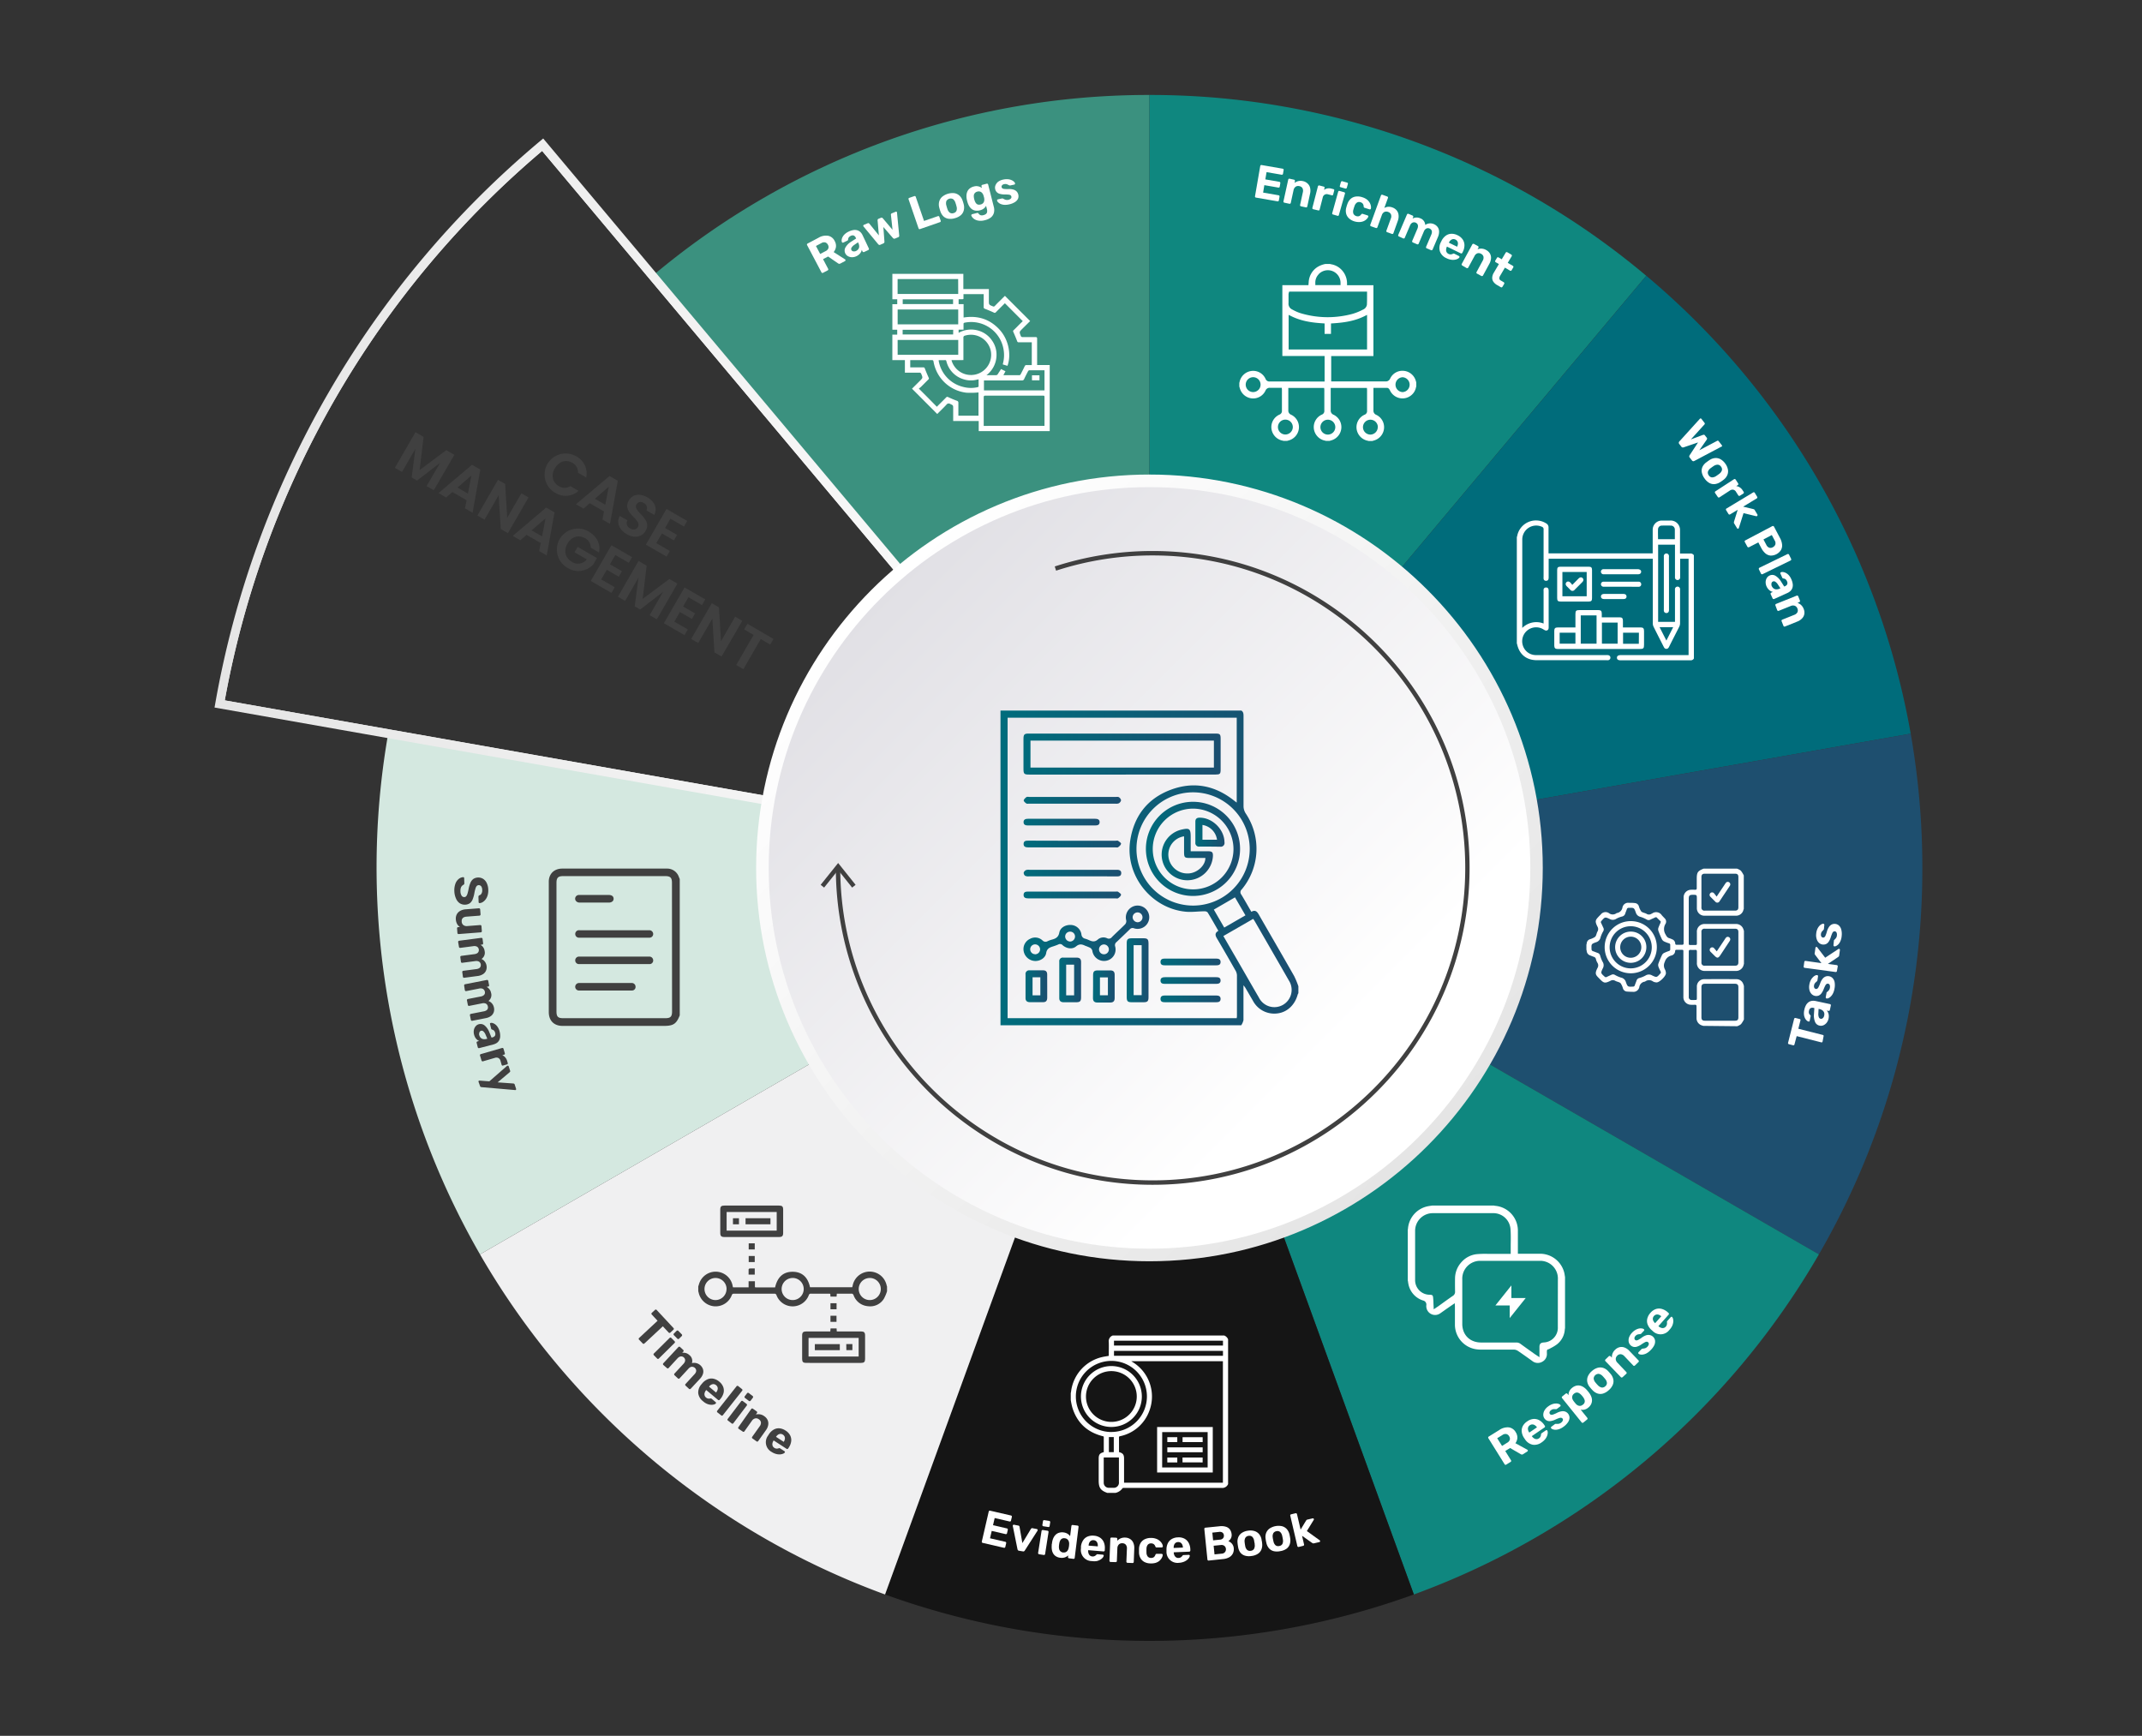 <svg id="Layer_4" data-name="Layer 4" xmlns="http://www.w3.org/2000/svg" xmlns:xlink="http://www.w3.org/1999/xlink" viewBox="0 0 970 786"><rect x="0" y="0" width="970" height="786" fill="#333333" stroke="none"/><defs><style>.cls-1,.cls-12,.cls-2{fill:none;}.cls-12,.cls-2{stroke-miterlimit:10;stroke-width:4px;stroke:url(#linear-gradient);}.cls-2{clip-path:url(#clip-path);}.cls-3{fill:#d4e8e0;}.cls-4{fill:#3b917f;}.cls-5{fill:#0f877f;}.cls-6{fill:#006c7b;}.cls-7{fill:#1e4f6f;}.cls-8{fill:#151515;}.cls-9{fill:#f0f0f1;}.cls-10{clip-path:url(#clip-path-2);}.cls-11{fill:url(#_ÂÁ_Ï_ÌÌ_È_ËÂÌÚ_6);}.cls-13{fill:url(#_ÂÁ_Ï_ÌÌ_È_ËÂÌÚ_6-2);}.cls-14{fill:url(#_ÂÁ_Ï_ÌÌ_È_ËÂÌÚ_61);}.cls-15{fill:url(#linear-gradient-3);}.cls-16{fill:url(#linear-gradient-4);}.cls-17{fill:url(#linear-gradient-5);}.cls-18{fill:url(#linear-gradient-6);}.cls-19{fill:url(#linear-gradient-7);}.cls-20{fill:url(#linear-gradient-8);}.cls-21{fill:url(#linear-gradient-9);}.cls-22{fill:url(#linear-gradient-10);}.cls-23{fill:url(#linear-gradient-11);}.cls-24{fill:url(#linear-gradient-12);}.cls-25{fill:url(#linear-gradient-13);}.cls-26{fill:url(#linear-gradient-14);}.cls-27{fill:url(#linear-gradient-15);}.cls-28{fill:url(#linear-gradient-16);}.cls-29{fill:url(#linear-gradient-17);}.cls-30{fill:url(#linear-gradient-18);}.cls-31{fill:url(#linear-gradient-19);}.cls-32{fill:url(#linear-gradient-20);}.cls-33{fill:#fff;}.cls-34{fill:#404040;}</style><linearGradient id="linear-gradient" x1="97.16" y1="229.31" x2="525.59" y2="229.31" gradientUnits="userSpaceOnUse"><stop offset="0" stop-color="#e5e5e5"/><stop offset="1" stop-color="#fff"/></linearGradient><clipPath id="clip-path"><path class="cls-1" d="M520.53,393,175.79,332.22,99.47,318.76A427,427,0,0,1,245.74,65.52l49.81,59.36Z"/></clipPath><clipPath id="clip-path-2"><path class="cls-2" d="M520.53,393,175.79,332.22,99.47,318.76A427,427,0,0,1,245.74,65.52l49.81,59.36Z"/></clipPath><linearGradient id="_ÂÁ_Ï_ÌÌ_È_ËÂÌÚ_6" x1="111.05" y1="43.93" x2="414.86" y2="347.74" gradientTransform="translate(508.8 8.8) rotate(90)" gradientUnits="userSpaceOnUse"><stop offset="0" stop-color="#e1e0e5"/><stop offset="0.84" stop-color="#fff"/></linearGradient><linearGradient id="_ÂÁ_Ï_ÌÌ_È_ËÂÌÚ_6-2" x1="397.62" y1="270.09" x2="640.67" y2="513.14" gradientTransform="matrix(1, 0, 0, 1, 0, 0)" xlink:href="#_ÂÁ_Ï_ÌÌ_È_ËÂÌÚ_6"/><linearGradient id="_ÂÁ_Ï_ÌÌ_È_ËÂÌÚ_61" x1="-954.45" y1="-1729.6" x2="-598.38" y2="-1729.6" gradientTransform="translate(-153.47 2165) rotate(45)" gradientUnits="userSpaceOnUse"><stop offset="0" stop-color="#fff"/><stop offset="1" stop-color="#e5e5e5"/></linearGradient><linearGradient id="linear-gradient-3" x1="453.07" y1="393" x2="587.98" y2="393" gradientUnits="userSpaceOnUse"><stop offset="0" stop-color="#006c7c"/><stop offset="1" stop-color="#1b4e70"/></linearGradient><linearGradient id="linear-gradient-4" x1="463.47" y1="341.46" x2="552.77" y2="341.46" xlink:href="#linear-gradient-3"/><linearGradient id="linear-gradient-5" x1="463.48" y1="422.61" x2="520.44" y2="422.61" xlink:href="#linear-gradient-3"/><linearGradient id="linear-gradient-6" x1="510.22" y1="439.35" x2="520.11" y2="439.35" xlink:href="#linear-gradient-3"/><linearGradient id="linear-gradient-7" x1="479.72" y1="443.74" x2="489.56" y2="443.74" xlink:href="#linear-gradient-3"/><linearGradient id="linear-gradient-8" x1="463.53" y1="405.27" x2="507.68" y2="405.27" xlink:href="#linear-gradient-3"/><linearGradient id="linear-gradient-9" x1="463.53" y1="382.22" x2="507.68" y2="382.22" xlink:href="#linear-gradient-3"/><linearGradient id="linear-gradient-10" x1="463.59" y1="362.37" x2="507.7" y2="362.37" xlink:href="#linear-gradient-3"/><linearGradient id="linear-gradient-11" x1="463.57" y1="395.33" x2="507.75" y2="395.33" xlink:href="#linear-gradient-3"/><linearGradient id="linear-gradient-12" x1="464.43" y1="446.61" x2="474.25" y2="446.61" xlink:href="#linear-gradient-3"/><linearGradient id="linear-gradient-13" x1="494.98" y1="446.61" x2="504.79" y2="446.61" xlink:href="#linear-gradient-3"/><linearGradient id="linear-gradient-14" x1="463.52" y1="372.28" x2="497.96" y2="372.28" xlink:href="#linear-gradient-3"/><linearGradient id="linear-gradient-15" x1="525.53" y1="435.6" x2="552.74" y2="435.6" xlink:href="#linear-gradient-3"/><linearGradient id="linear-gradient-16" x1="525.53" y1="452.31" x2="552.74" y2="452.31" xlink:href="#linear-gradient-3"/><linearGradient id="linear-gradient-17" x1="525.53" y1="443.99" x2="552.74" y2="443.99" xlink:href="#linear-gradient-3"/><linearGradient id="linear-gradient-18" x1="518.96" y1="384.39" x2="561.56" y2="384.39" xlink:href="#linear-gradient-3"/><linearGradient id="linear-gradient-19" x1="526.09" y1="386.97" x2="549.28" y2="386.97" xlink:href="#linear-gradient-3"/><linearGradient id="linear-gradient-20" x1="541.32" y1="376.81" x2="554.5" y2="376.81" xlink:href="#linear-gradient-3"/></defs><path class="cls-3" d="M520.53,393,217.37,568a351.26,351.26,0,0,1-41.58-235.81Z"/><path class="cls-4" d="M520.53,43V393l-225-268.12A348.6,348.6,0,0,1,520.53,43Z"/><path class="cls-5" d="M745.5,124.88,520.53,393V43A348.59,348.59,0,0,1,745.5,124.88Z"/><path class="cls-6" d="M865.26,332.22,520.53,393l225-268.12A349.59,349.59,0,0,1,865.26,332.22Z"/><path class="cls-7" d="M870.53,393a348.42,348.42,0,0,1-46.85,175L520.53,393l344.73-60.78A350.86,350.86,0,0,1,870.53,393Z"/><path class="cls-5" d="M823.68,568A351.06,351.06,0,0,1,640.26,722L520.53,393Z"/><path class="cls-8" d="M640.26,722a351.53,351.53,0,0,1-239.47,0L520.53,393Z"/><path class="cls-9" d="M520.53,393,400.79,722A351.06,351.06,0,0,1,217.37,568Z"/><g class="cls-10"><circle class="cls-11" cx="311.24" cy="273.48" r="219.09"/></g><path class="cls-12" d="M520.53,393,175.79,332.22,99.47,318.76A427,427,0,0,1,245.74,65.52l49.81,59.36Z"/><circle class="cls-13" cx="520.53" cy="393" r="175.27"/><path class="cls-14" d="M520.53,571.12c-98.22,0-178.12-79.91-178.12-178.12s79.9-178.12,178.12-178.12S698.64,294.79,698.64,393,618.74,571.12,520.53,571.12Zm0-350.54c-95.08,0-172.42,77.35-172.42,172.42s77.34,172.42,172.42,172.42S693,488.07,693,393,615.6,220.58,520.53,220.58Z"/><path class="cls-15" d="M562.13,321.75c1,.6,1,1.6,1,2.62,0,13.6,0,27.2,0,40.8a6.16,6.16,0,0,0,1,3.18,28.69,28.69,0,0,1-1.84,34.42,1.64,1.64,0,0,0-.17,2.3c1.56,2.55,3,5.15,4.56,7.81,1.72-1,2.56-.16,3.38,1.27,5.32,9.29,10.72,18.53,16,27.83a38.18,38.18,0,0,1,1.91,4.61v3.16a2.29,2.29,0,0,0-.29.53c-1.24,4.7-4.7,8-9,8.58a10.92,10.92,0,0,1-11.31-5.73c-1.14-1.94-2.26-3.9-3.4-5.84a11,11,0,0,0-.87-1.13c0,5.53,0,10.67,0,15.8a7.23,7.23,0,0,1-1,2.29H453.07V321.75ZM551.74,421.5c-1.63-2.83-3.2-5.62-4.87-8.35a1.89,1.89,0,0,0-1.41-.5c-2.82,0-5.67.45-8.46.19-15.73-1.48-27.54-16.5-25.2-32.1,1.67-11.13,7.74-19.12,18.32-23.1,10.42-3.92,20.12-2,28.81,4.94.31.25.63.47,1.12.84V325H456.29V461.05H560.06c0-.36.09-.62.09-.87,0-6.2,0-12.4,0-18.6a4.78,4.78,0,0,0-.7-2.19c-2.75-4.84-5.52-9.66-8.35-14.45C550.24,423.54,550.09,422.42,551.74,421.5Zm-11.53-62.72a25.64,25.64,0,1,0,25.72,25.6A25.67,25.67,0,0,0,540.21,358.78ZM554,423.85l4.21,7.3c4,6.85,7.89,13.72,11.88,20.56A7.82,7.82,0,1,0,583.67,444c-5.15-9-10.36-18-15.54-27-.15-.27-.35-.51-.63-.92Zm10-9.37-4.74-8.15-9.58,5.55,4.71,8.14Z"/><path class="cls-16" d="M508.05,350.74H466.14c-2.36,0-2.66-.29-2.66-2.58q0-6.78,0-13.56c0-2,.37-2.43,2.34-2.43h84.62c2,0,2.31.31,2.32,2.28q0,7,0,14c0,2-.31,2.27-2.32,2.27Zm41.66-15.39H466.65v12.21h83.06Z"/><path class="cls-17" d="M463.48,429.56a5.09,5.09,0,0,1,3-4.45,4.82,4.82,0,0,1,5.58.7,1.88,1.88,0,0,0,2.36.37,11.32,11.32,0,0,1,2.07-.74c1.67-.46,2.83-1.12,3.22-3.17.43-2.3,2.91-3.6,5.37-3.43a5,5,0,0,1,4.64,4.23,2.13,2.13,0,0,0,1.76,2,11.71,11.71,0,0,1,1.62.61c1.42.65,2.66,1,4.09-.29a3.87,3.87,0,0,1,4.17-.53,1.72,1.72,0,0,0,2.18-.55c2-2,4.05-3.82,6-5.8a2.19,2.19,0,0,0,.48-1.71,5.38,5.38,0,0,1,2.53-6.06,5.28,5.28,0,1,1,1,9.62,1.66,1.66,0,0,0-1.93.45c-2,1.95-4,3.87-6,5.76a1.77,1.77,0,0,0-.62,2,5.17,5.17,0,0,1-4.29,6.51,5.35,5.35,0,0,1-6.06-4.63,2.28,2.28,0,0,0-1-1.29,22.09,22.09,0,0,0-2.18-.89c-1.46-.71-2.67-1-4.19.29-1.71,1.42-4.3,1-6.08-.57a1.56,1.56,0,0,0-1.94-.32,25.14,25.14,0,0,1-2.51.92c-1.52.49-2.68,1-3,3-.39,2.4-3.22,3.89-5.61,3.5A5.42,5.42,0,0,1,463.48,429.56Zm21.14-3.22a2.28,2.28,0,0,0,2.2-2.36,2.19,2.19,0,0,0-2.25-2.12,2.22,2.22,0,0,0-2.21,2.17A2.3,2.3,0,0,0,484.62,426.34Zm-15.91,5.78A2.26,2.26,0,0,0,471,430a2.29,2.29,0,0,0-2.18-2.38,2.23,2.23,0,0,0-.13,4.46Zm46.44-14.51a2.23,2.23,0,1,0,0-4.46,2.22,2.22,0,0,0-2.23,2.3A2.33,2.33,0,0,0,515.15,417.61Zm-13,12.23a2.27,2.27,0,0,0-2.22-2.18,2.23,2.23,0,1,0,2.22,2.18Z"/><path class="cls-18" d="M510.23,439.34c0-4,0-8.09,0-12.13,0-1.9.45-2.33,2.3-2.35h5.2c1.94,0,2.36.44,2.37,2.45q0,10.15,0,20.32c0,1.32,0,2.63,0,3.94,0,1.8-.47,2.25-2.23,2.26h-5.36c-1.85,0-2.27-.44-2.28-2.35C510.22,447.43,510.23,443.39,510.23,439.34ZM513.36,428v22.63H517V428Z"/><path class="cls-19" d="M489.56,443.84c0,2.57,0,5.14,0,7.71,0,1.8-.46,2.27-2.2,2.28-1.89,0-3.78,0-5.67,0-1.32,0-2-.58-2-1.88V435.42a1.6,1.6,0,0,1,1.87-1.79c2,0,4,0,6,0,1.42,0,2,.66,2,2C489.55,438.38,489.56,441.11,489.56,443.84Zm-3.15,6.85V436.82h-3.6v13.87Z"/><path class="cls-20" d="M485.7,403.74h19.36c.42,0,.93-.14,1.24.05.56.35,1.43,1,1.37,1.36-.07.59-.78,1.17-1.34,1.59-.28.21-.82.06-1.24.06H465.74c-1.15,0-2.25-.2-2.21-1.61s1.08-1.47,2.17-1.47C472.37,403.75,479,403.74,485.7,403.74Z"/><path class="cls-21" d="M485.7,380.71h19.36c.42,0,.93-.15,1.24,0,.56.35,1.43,1,1.37,1.35-.08.59-.78,1.16-1.34,1.58-.28.2-.82.07-1.24.07H465.74c-1.14,0-2.25-.19-2.21-1.6s1.09-1.45,2.17-1.45Z"/><path class="cls-22" d="M485.77,360.86h19.52c.47,0,1-.11,1.38.12a2.17,2.17,0,0,1,1,1.37,2.1,2.1,0,0,1-1,1.39,3.15,3.15,0,0,1-1.53.17h-39c-.47,0-1.05.12-1.39-.1-.5-.34-1.21-1-1.16-1.4s.73-1.13,1.27-1.49c.33-.22.91-.06,1.39-.06Z"/><path class="cls-23" d="M485.7,396.83c-6.61,0-13.21,0-19.82,0a3.07,3.07,0,0,1-1.66-.27,1.72,1.72,0,0,1-.64-1.43,2,2,0,0,1,1.07-1.15,3.77,3.77,0,0,1,1.55-.12h39.66c1.08,0,1.94.37,1.89,1.57s-.88,1.42-1.9,1.42C499.13,396.82,492.42,396.83,485.7,396.83Z"/><path class="cls-24" d="M474.23,446.69c0,1.68,0,3.36,0,5,0,1.43-.52,2.15-2,2.11-1.94,0-3.88,0-5.82,0-1.3,0-2-.57-2-1.88V441.25a1.64,1.64,0,0,1,1.81-1.87c2,0,4.09,0,6.14,0,1.33,0,1.88.68,1.86,2C474.21,443.12,474.23,444.91,474.23,446.69Zm-6.64-4.17v8.17h3.53v-8.17Z"/><path class="cls-25" d="M495,446.61c0-1.67,0-3.35,0-5s.44-2.18,2.1-2.2c1.89,0,3.78,0,5.67,0,1.36,0,2,.55,2,2q0,5.28,0,10.55c0,1.41-.65,2-2,2-1.94,0-3.88,0-5.82,0-1.41,0-2-.66-2-2C495,450.08,495,448.35,495,446.61Zm3.11,4.06h3.6v-8.08h-3.6Z"/><path class="cls-26" d="M480.82,373.78c-5.05,0-10.09,0-15.13,0-1.09,0-2.13-.13-2.17-1.46s1-1.57,2.09-1.57h30.26c1.1,0,2.13.26,2.09,1.57s-1.07,1.47-2.17,1.46C490.8,373.77,485.81,373.78,480.82,373.78Z"/><path class="cls-27" d="M539.27,437.12H527.61c-1.1,0-2.09-.17-2.08-1.54s1-1.52,2.12-1.52h23c1.09,0,2.1.21,2.09,1.56s-1,1.5-2.12,1.5C546.83,437.11,543.05,437.12,539.27,437.12Z"/><path class="cls-28" d="M539.11,453.83c-3.83,0-7.66,0-11.5,0-1.1,0-2.09-.16-2.08-1.53s1.05-1.53,2.12-1.53h23c1.09,0,2.1.21,2.09,1.56s-1,1.5-2.12,1.5C546.78,453.82,543,453.83,539.11,453.83Z"/><path class="cls-29" d="M539.26,442.48H550.6c1.08,0,2.11.11,2.14,1.47s-1,1.56-2.08,1.56h-23c-1.06,0-2.12-.12-2.13-1.5s1.12-1.53,2.23-1.53Z"/><path class="cls-30" d="M540.3,405.7a21.32,21.32,0,1,1,21.26-21.36A21.27,21.27,0,0,1,540.3,405.7Zm0-39.54a18.28,18.28,0,1,0,18.28,18.24A18.37,18.37,0,0,0,540.27,366.16Z"/><path class="cls-31" d="M539.2,385.46h7.73c2,0,2.44.42,2.33,2.38a11.62,11.62,0,1,1-14.39-12.14c3.8-.9,4.33-.49,4.33,3.36Zm-3-6.76a8.37,8.37,0,0,0-7.11,8.8,8.61,8.61,0,0,0,9.14,8c3.89-.17,7.65-3.58,7.62-7h-6.75c-2.75,0-2.9-.16-2.9-3Z"/><path class="cls-32" d="M547.88,383.35h-4.73a1.62,1.62,0,0,1-1.83-1.84c0-3.15,0-6.31,0-9.46,0-1.24.61-1.77,1.85-1.79,5.8-.09,11.28,5.29,11.33,11.14a1.69,1.69,0,0,1-1.9,2Zm3.24-3.12a7.86,7.86,0,0,0-6.59-6.68v6.68Z"/><path class="cls-33" d="M568.74,89.47a.46.46,0,0,1-.33-.21.5.5,0,0,1-.08-.4l2.37-13.69a.48.48,0,0,1,.21-.35.52.52,0,0,1,.38-.09l9.57,1.66a.5.5,0,0,1,.43.61L581,78.69a.55.55,0,0,1-.21.35.52.52,0,0,1-.41.08l-6.82-1.18L573,81.23l6.36,1.1a.55.55,0,0,1,.35.21.52.52,0,0,1,.08.41l-.27,1.56a.5.5,0,0,1-.21.34.47.47,0,0,1-.4.09l-6.36-1.1L572,87.21l7,1.21a.55.55,0,0,1,.35.21.52.52,0,0,1,.08.41l-.29,1.68a.55.55,0,0,1-.21.36.53.53,0,0,1-.41.08Z"/><path class="cls-33" d="M581.63,91.78a.51.51,0,0,1-.33-.22.49.49,0,0,1-.08-.41l2.15-9.82a.51.51,0,0,1,.23-.34.56.56,0,0,1,.4-.06l2,.44a.53.53,0,0,1,.41.64l-.18.81a4.53,4.53,0,0,1,1.65-.8,4.69,4.69,0,0,1,2.17,0,4.25,4.25,0,0,1,2,1A3.74,3.74,0,0,1,593.26,85a5.75,5.75,0,0,1,0,2.67L592,93.49a.54.54,0,0,1-.22.35.57.57,0,0,1-.41.06l-2.22-.48a.55.55,0,0,1-.34-.23.49.49,0,0,1-.06-.41l1.24-5.7a2.65,2.65,0,0,0-.15-1.84,2,2,0,0,0-1.42-.95,2.06,2.06,0,0,0-1.7.27,2.54,2.54,0,0,0-.95,1.6l-1.24,5.7a.49.49,0,0,1-.23.34.52.52,0,0,1-.41.07Z"/><path class="cls-33" d="M594.7,94.75a.57.57,0,0,1-.33-.24.49.49,0,0,1-.06-.41l2.51-9.73a.5.5,0,0,1,.25-.32.52.52,0,0,1,.4-.07l2,.53a.5.5,0,0,1,.33.25.51.51,0,0,1,0,.4l-.21.83a3.68,3.68,0,0,1,1.54-.67,4.26,4.26,0,0,1,1.83.1l.89.23a.52.52,0,0,1,.33.24.52.52,0,0,1,0,.41l-.46,1.8a.5.5,0,0,1-.24.31.49.49,0,0,1-.41,0L601.4,88A1.83,1.83,0,0,0,599,89.44l-1.42,5.49a.5.5,0,0,1-.25.33.51.51,0,0,1-.4,0Z"/><path class="cls-33" d="M603.63,97.12a.5.5,0,0,1-.32-.25.45.45,0,0,1,0-.41L606,86.79a.5.5,0,0,1,.26-.32.56.56,0,0,1,.4,0l2.08.59a.52.52,0,0,1,.31.25.52.52,0,0,1,0,.41l-2.75,9.66a.5.5,0,0,1-.25.33.48.48,0,0,1-.39,0Zm3.44-12.36a.5.5,0,0,1-.31-.24.52.52,0,0,1,0-.41l.47-1.67a.6.6,0,0,1,.25-.32.49.49,0,0,1,.39-.05l2.18.62a.5.5,0,0,1,.32.25.54.54,0,0,1,0,.41L609.91,85a.53.53,0,0,1-.66.37Z"/><path class="cls-33" d="M613.33,100.24a6.19,6.19,0,0,1-2.46-1.39,4.36,4.36,0,0,1-1.28-2.16,5.35,5.35,0,0,1,.08-2.74c.06-.23.14-.5.24-.84s.2-.6.28-.81A5.55,5.55,0,0,1,611.7,90,4.33,4.33,0,0,1,614,89a6.35,6.35,0,0,1,2.82.28A6.8,6.8,0,0,1,619,90.34a5.09,5.09,0,0,1,1.26,1.45,4.39,4.39,0,0,1,.54,1.48,2.93,2.93,0,0,1,0,1.19.45.45,0,0,1-.26.32.59.59,0,0,1-.41,0l-2.18-.69a.53.53,0,0,1-.31-.21,1.07,1.07,0,0,1-.11-.4,2.2,2.2,0,0,0-.39-1.24,2.07,2.07,0,0,0-1-.66,1.9,1.9,0,0,0-1.63.14,3,3,0,0,0-1.14,1.65,14.79,14.79,0,0,0-.46,1.45,3,3,0,0,0,0,2,2.26,2.26,0,0,0,2.5,1.08,2.14,2.14,0,0,0,1-.8,1.14,1.14,0,0,1,.32-.26.53.53,0,0,1,.37,0l2.18.69a.58.58,0,0,1,.32.26.43.43,0,0,1,0,.41,2.68,2.68,0,0,1-.47.75,4.13,4.13,0,0,1-.86.78,4.4,4.4,0,0,1-1.25.6,5.32,5.32,0,0,1-1.65.22A7.19,7.19,0,0,1,613.33,100.24Z"/><path class="cls-33" d="M620.85,102.46a.53.53,0,0,1-.31-.27.51.51,0,0,1,0-.42l4.82-13.26a.52.52,0,0,1,.27-.31.53.53,0,0,1,.41,0l2.17.78a.54.54,0,0,1,.31.28.53.53,0,0,1,0,.41l-1.64,4.52a4,4,0,0,1,1.68-.55,4.61,4.61,0,0,1,2,.31,4.37,4.37,0,0,1,1.91,1.3,3.79,3.79,0,0,1,.86,2.06A5.73,5.73,0,0,1,633,100l-2,5.6a.51.51,0,0,1-.68.32l-2.19-.79a.52.52,0,0,1-.3-.68l2-5.49a2.52,2.52,0,0,0,.08-1.84,2,2,0,0,0-1.27-1.14,2.13,2.13,0,0,0-1.72,0,2.46,2.46,0,0,0-1.17,1.45l-2,5.49a.52.52,0,0,1-.27.31.53.53,0,0,1-.41,0Z"/><path class="cls-33" d="M633.49,107.07a.53.53,0,0,1-.29-.28.51.51,0,0,1,0-.42l3.94-9.24a.5.5,0,0,1,.3-.3.61.61,0,0,1,.4,0l1.83.78a.52.52,0,0,1,.29.29.49.49,0,0,1,0,.41l-.28.67a3.73,3.73,0,0,1,1.51-.47,3.86,3.86,0,0,1,1.84.29,3.4,3.4,0,0,1,2.39,3.07,3.68,3.68,0,0,1,1.83-.7,4,4,0,0,1,2.07.31,4.07,4.07,0,0,1,1.65,1.25,3.59,3.59,0,0,1,.72,2,6,6,0,0,1-.55,2.66l-2.39,5.6a.48.48,0,0,1-.3.29.51.51,0,0,1-.4,0l-1.95-.82a.55.55,0,0,1-.29-.29.56.56,0,0,1,0-.42l2.32-5.44a3.14,3.14,0,0,0,.31-1.36,1.58,1.58,0,0,0-.33-.92,2,2,0,0,0-.77-.57,1.85,1.85,0,0,0-.88-.13,1.7,1.7,0,0,0-.91.39,2.76,2.76,0,0,0-.78,1.15l-2.32,5.45a.51.51,0,0,1-.29.3.48.48,0,0,1-.39,0l-1.95-.82a.57.57,0,0,1-.3-.29.56.56,0,0,1,0-.42l2.32-5.44a3.08,3.08,0,0,0,.29-1.36,1.65,1.65,0,0,0-.33-.93,2,2,0,0,0-.75-.56,1.9,1.9,0,0,0-.89-.13,1.77,1.77,0,0,0-.91.39,2.8,2.8,0,0,0-.77,1.14l-2.33,5.46a.49.49,0,0,1-.28.3.56.56,0,0,1-.42,0Z"/><path class="cls-33" d="M655,116.9a5.37,5.37,0,0,1-2.9-2.94,5.46,5.46,0,0,1,.37-4.24c0-.1.11-.24.2-.41s.15-.31.19-.4a6.46,6.46,0,0,1,1.92-2.23,4.5,4.5,0,0,1,2.47-.82,5.94,5.94,0,0,1,2.8.66,5.68,5.68,0,0,1,2.38,2,4.71,4.71,0,0,1,.74,2.6,6.58,6.58,0,0,1-.73,2.89l-.21.44a.56.56,0,0,1-.3.27.48.48,0,0,1-.42,0l-6.26-3.06a.88.88,0,0,1-.07.14,3.59,3.59,0,0,0-.31,1.24,2.13,2.13,0,0,0,.22,1.12,1.87,1.87,0,0,0,.86.8,2.13,2.13,0,0,0,.84.23,2.73,2.73,0,0,0,.67-.08,2.7,2.7,0,0,0,.45-.17,1,1,0,0,1,.4-.13,1.12,1.12,0,0,1,.35.11l2,1a.47.47,0,0,1,.24.26.35.35,0,0,1,0,.34,1.83,1.83,0,0,1-.7.63,4.12,4.12,0,0,1-1.3.45,5.87,5.87,0,0,1-1.79,0A6.88,6.88,0,0,1,655,116.9Zm1.11-7,3.75,1.82,0-.05a3.31,3.31,0,0,0,.36-1.29,1.91,1.91,0,0,0-1.13-1.9,1.92,1.92,0,0,0-1.15-.2,2,2,0,0,0-1,.49,3.1,3.1,0,0,0-.8,1.07Z"/><path class="cls-33" d="M662.2,120.25a.57.57,0,0,1-.26-.31.5.5,0,0,1,0-.41l4.78-8.84a.49.49,0,0,1,.32-.26.51.51,0,0,1,.4,0l1.84,1a.53.53,0,0,1,.27.32.55.55,0,0,1-.05.41l-.4.73a4.29,4.29,0,0,1,1.81-.31,4.58,4.58,0,0,1,2.08.62,4.32,4.32,0,0,1,1.69,1.55,3.86,3.86,0,0,1,.53,2.16,6,6,0,0,1-.77,2.56l-2.84,5.24a.53.53,0,0,1-.32.27.55.55,0,0,1-.41,0l-2-1.08a.49.49,0,0,1-.26-.31.46.46,0,0,1,.05-.41l2.77-5.13a2.61,2.61,0,0,0,.36-1.81,2,2,0,0,0-1.1-1.32,2.07,2.07,0,0,0-1.7-.2A2.46,2.46,0,0,0,667.7,116l-2.78,5.13a.53.53,0,0,1-.32.27.55.55,0,0,1-.41,0Z"/><path class="cls-33" d="M678,129.1a5.29,5.29,0,0,1-1.72-1.52,3.09,3.09,0,0,1-.53-1.89,4.77,4.77,0,0,1,.74-2.24l2.28-3.87-1.43-.84a.53.53,0,0,1-.26-.33.54.54,0,0,1,.06-.39l.75-1.27a.52.52,0,0,1,.32-.25.51.51,0,0,1,.41.07l1.44.84,1.79-3a.55.55,0,0,1,.33-.25.51.51,0,0,1,.4.07l1.82,1.07a.53.53,0,0,1,.24.31.54.54,0,0,1-.07.41l-1.79,3,2.3,1.36a.51.51,0,0,1,.26.32.55.55,0,0,1-.07.41l-.75,1.27a.48.48,0,0,1-.31.23.5.5,0,0,1-.41-.06l-2.3-1.36-2.15,3.65a2.31,2.31,0,0,0-.39,1.24,1.12,1.12,0,0,0,.63.91l1.35.79a.51.51,0,0,1,.25.33.49.49,0,0,1,0,.39l-.81,1.36a.5.5,0,0,1-.32.25.5.5,0,0,1-.41-.06Z"/><path class="cls-33" d="M760.42,201a.76.76,0,0,1-.18-.55.85.85,0,0,1,.2-.5l9.34-10.31a.2.2,0,0,1,.06-.07l0,0a.44.44,0,0,1,.32-.09.42.42,0,0,1,.31.17l1.39,1.79a.53.53,0,0,1,0,.76l-6.15,6.78,5.48-2.06a1.33,1.33,0,0,1,.42-.06.57.57,0,0,1,.45.27l.83,1.07a.57.57,0,0,1,.15.5,1.44,1.44,0,0,1-.15.39l-3.35,4.79,8.08-4.27c.26-.15.51-.08.73.22l1.39,1.79a.4.4,0,0,1,.09.33.45.45,0,0,1-.17.3l-.05,0-.08,0-12.3,6.5a.79.79,0,0,1-.52.09.79.79,0,0,1-.5-.33l-1.06-1.37a.71.71,0,0,1-.18-.52,1,1,0,0,1,.14-.42l3.85-5.86-6.64,2.26a1.08,1.08,0,0,1-.45,0,.75.75,0,0,1-.46-.31Z"/><path class="cls-33" d="M771.88,216.62a6.75,6.75,0,0,1-1.23-2.77,4.18,4.18,0,0,1,.32-2.46,5.43,5.43,0,0,1,1.68-2l.78-.58c.3-.21.56-.39.79-.53a5.23,5.23,0,0,1,2.51-.87,4.36,4.36,0,0,1,2.44.56,6.73,6.73,0,0,1,2.15,2,6.61,6.61,0,0,1,1.18,2.7,4.45,4.45,0,0,1-.3,2.48,5.39,5.39,0,0,1-1.66,2.08c-.21.16-.46.35-.76.56s-.57.39-.81.54a5.67,5.67,0,0,1-2.49.88,4.13,4.13,0,0,1-2.43-.53A6.68,6.68,0,0,1,771.88,216.62Zm1.94-1.37a1.9,1.9,0,0,0,1.43.92,3.26,3.26,0,0,0,1.89-.61c.18-.12.42-.27.71-.48s.52-.37.69-.51a3.27,3.27,0,0,0,1.21-1.57,1.92,1.92,0,0,0-.37-1.66,1.94,1.94,0,0,0-1.45-.92,3.2,3.2,0,0,0-1.89.6c-.18.11-.42.27-.71.48s-.52.37-.69.51a3.16,3.16,0,0,0-1.21,1.58A2,2,0,0,0,773.82,215.25Z"/><path class="cls-33" d="M776.66,223.22a.55.55,0,0,1-.08-.4.52.52,0,0,1,.24-.34l8.42-5.48a.56.56,0,0,1,.74.15l1.14,1.76a.51.51,0,0,1,.08.41.57.57,0,0,1-.24.33l-.71.46a3.66,3.66,0,0,1,1.58.56,4.08,4.08,0,0,1,1.28,1.3l.51.77a.55.55,0,0,1,.08.41.52.52,0,0,1-.24.33l-1.56,1a.52.52,0,0,1-.38.07.54.54,0,0,1-.34-.24l-1-1.56a1.94,1.94,0,0,0-1.26-1,2,2,0,0,0-1.52.36l-4.75,3.09a.51.51,0,0,1-.41.08.56.56,0,0,1-.33-.23Z"/><path class="cls-33" d="M781.66,231a.51.51,0,0,1-.07-.41.48.48,0,0,1,.25-.33l12.08-7.28a.5.5,0,0,1,.41-.07.49.49,0,0,1,.32.25l1.08,1.79a.52.52,0,0,1,.07.4.5.5,0,0,1-.25.34l-6.18,3.73,4.54,1.08.38.13a.74.74,0,0,1,.32.32l1.26,2.09a.47.47,0,0,1,0,.35.45.45,0,0,1-.21.29.53.53,0,0,1-.19.06.29.29,0,0,1-.22,0l-5.69-1.39L787.46,239a.45.45,0,0,1-.2.32.49.49,0,0,1-.35.07.5.5,0,0,1-.3-.22l-1.28-2.13a.7.7,0,0,1-.14-.45,3.4,3.4,0,0,1,.06-.39l1.66-5.35-3.44,2.07a.5.5,0,0,1-.41.06.52.52,0,0,1-.32-.24Z"/><path class="cls-33" d="M790.12,245.4a.5.5,0,0,1,.23-.7l12.29-6.49a.54.54,0,0,1,.41,0,.49.49,0,0,1,.3.25l2.73,5.18a7.68,7.68,0,0,1,.93,2.91,4.18,4.18,0,0,1-.5,2.51,5.44,5.44,0,0,1-4.74,2.51,4.2,4.2,0,0,1-2.32-1,8,8,0,0,1-1.86-2.42l-1.33-2.54L792,247.8a.54.54,0,0,1-.41,0,.51.51,0,0,1-.31-.27Zm8.46-1.13,1.31,2.48a2.47,2.47,0,0,0,1.26,1.24,2,2,0,0,0,1.68-.21,2.22,2.22,0,0,0,1.12-1.21,2.27,2.27,0,0,0-.28-1.82l-1.31-2.48Z"/><path class="cls-33" d="M796.5,257.79a.56.56,0,0,1,0-.42.55.55,0,0,1,.28-.3l12.69-6.17a.49.49,0,0,1,.41,0,.48.48,0,0,1,.3.28l.94,1.92a.54.54,0,0,1,0,.41.55.55,0,0,1-.28.3L798.15,260a.54.54,0,0,1-.41,0,.55.55,0,0,1-.3-.28Z"/><path class="cls-33" d="M800,265.58a4.59,4.59,0,0,1-.43-2,3.72,3.72,0,0,1,.49-1.8,2.84,2.84,0,0,1,1.3-1.17,2.8,2.8,0,0,1,2.69.14,7.68,7.68,0,0,1,2.42,2.46l1.52,2.39.35-.16a1.91,1.91,0,0,0,1-.88,1.7,1.7,0,0,0-.14-1.41,2,2,0,0,0-.72-.91,1.9,1.9,0,0,0-.93-.3.54.54,0,0,1-.46-.35l-.83-1.85a.45.45,0,0,1,0-.39.42.42,0,0,1,.26-.23,1.84,1.84,0,0,1,.89-.1,3.49,3.49,0,0,1,1.24.38,4.68,4.68,0,0,1,1.34,1,6.35,6.35,0,0,1,1.19,1.86,7.41,7.41,0,0,1,.66,2.24,3.94,3.94,0,0,1-.18,1.78,3.5,3.5,0,0,1-.87,1.33,4.94,4.94,0,0,1-1.38.91l-6,2.72a.53.53,0,0,1-.41,0,.51.51,0,0,1-.29-.27l-.87-1.93a.48.48,0,0,1,0-.39.53.53,0,0,1,.29-.3l.72-.32a3.6,3.6,0,0,1-1-.37,4,4,0,0,1-1-.8A5,5,0,0,1,800,265.58Zm2.38-.13a2.53,2.53,0,0,0,.79,1,2,2,0,0,0,1.2.42,3.38,3.38,0,0,0,1.55-.34l.33-.15-1.11-1.68a4,4,0,0,0-1.21-1.29,1.12,1.12,0,0,0-1.07-.1,1,1,0,0,0-.54.51,1.76,1.76,0,0,0-.14.77A2.34,2.34,0,0,0,802.34,265.45Z"/><path class="cls-33" d="M804,274.16a.58.58,0,0,1,0-.41.51.51,0,0,1,.3-.29l9.32-3.74a.51.51,0,0,1,.42,0,.57.57,0,0,1,.28.29l.78,1.94a.55.55,0,0,1,0,.42.52.52,0,0,1-.3.28L814,273a4.2,4.2,0,0,1,1.58.92,4.64,4.64,0,0,1,1.21,1.8,4.26,4.26,0,0,1,.3,2.28,3.79,3.79,0,0,1-1,2,5.79,5.79,0,0,1-2.23,1.47l-5.53,2.22a.51.51,0,0,1-.42,0,.49.49,0,0,1-.28-.3l-.84-2.1a.53.53,0,0,1,0-.41.55.55,0,0,1,.31-.29l5.41-2.17a2.66,2.66,0,0,0,1.44-1.16,2,2,0,0,0,0-1.71,2.09,2.09,0,0,0-1.18-1.25,2.54,2.54,0,0,0-1.86.11l-5.41,2.18a.53.53,0,0,1-.41,0,.57.57,0,0,1-.29-.3Z"/><path class="cls-33" d="M825.35,471.64a.54.54,0,0,1-.24.34.52.52,0,0,1-.41,0l-11.08-2.81-1,3.77a.5.5,0,0,1-.23.32.52.52,0,0,1-.41.05l-1.87-.48a.47.47,0,0,1-.33-.23.54.54,0,0,1-.06-.39l2.75-10.86a.57.57,0,0,1,.24-.34.52.52,0,0,1,.41-.05l1.86.47a.51.51,0,0,1,.34.24.53.53,0,0,1,0,.41l-.95,3.75,11.09,2.81a.52.52,0,0,1,.33.24.49.49,0,0,1,0,.41Z"/><path class="cls-33" d="M828.07,461.21a4.69,4.69,0,0,1-.86,1.89,3.83,3.83,0,0,1-1.46,1.15,2.81,2.81,0,0,1-1.74.17,2.77,2.77,0,0,1-2.08-1.71,7.59,7.59,0,0,1-.49-3.42l.19-2.82-.37-.08a1.9,1.9,0,0,0-1.34.11,1.65,1.65,0,0,0-.72,1.22,2,2,0,0,0,0,1.15,2.09,2.09,0,0,0,.58.8.56.56,0,0,1,.16.55l-.43,2a.48.48,0,0,1-.21.33.42.42,0,0,1-.35,0,1.8,1.8,0,0,1-.77-.45,3.48,3.48,0,0,1-.77-1,4.9,4.9,0,0,1-.48-1.62,6.65,6.65,0,0,1,.15-2.21,7.44,7.44,0,0,1,.8-2.19,4.13,4.13,0,0,1,1.21-1.33,3.51,3.51,0,0,1,1.48-.55,4.92,4.92,0,0,1,1.66.08l6.45,1.39a.55.55,0,0,1,.35.23.49.49,0,0,1,.07.39l-.45,2.07a.5.5,0,0,1-.63.38l-.77-.16a3.26,3.26,0,0,1,.58.89,3.77,3.77,0,0,1,.32,1.22A5,5,0,0,1,828.07,461.21Zm-2-1.31a2.59,2.59,0,0,0,0-1.3,2.17,2.17,0,0,0-.72-1.05,3.36,3.36,0,0,0-1.45-.64l-.36-.07-.1,2a3.93,3.93,0,0,0,.21,1.75,1.12,1.12,0,0,0,.81.72,1,1,0,0,0,.73-.1,1.59,1.59,0,0,0,.57-.53A2.14,2.14,0,0,0,826.07,459.9Z"/><path class="cls-33" d="M830.74,447.69a7.42,7.42,0,0,1-.7,2.19,5.19,5.19,0,0,1-1,1.38,3.48,3.48,0,0,1-1,.71,1.9,1.9,0,0,1-.82.17.42.42,0,0,1-.35-.22.5.5,0,0,1-.09-.36l.36-2a.33.33,0,0,1,0-.13.38.38,0,0,1,.13-.12,6.35,6.35,0,0,1,.53-.48,3,3,0,0,0,.53-.62,2.53,2.53,0,0,0,.34-.94,2.29,2.29,0,0,0-.08-1.21.92.92,0,0,0-.73-.62,1,1,0,0,0-.67.1,2,2,0,0,0-.61.74,15.29,15.29,0,0,0-.77,1.73,7.92,7.92,0,0,1-1,1.82,3.08,3.08,0,0,1-1.27,1,3,3,0,0,1-3.11-.66,3.88,3.88,0,0,1-1-1.74,6,6,0,0,1-.06-2.62,6.88,6.88,0,0,1,.64-2,5.53,5.53,0,0,1,1-1.34,3.66,3.66,0,0,1,1-.74,1.75,1.75,0,0,1,.84-.19.49.49,0,0,1,.45.56L823,444a.62.62,0,0,1-.07.19.53.53,0,0,1-.14.12,2.25,2.25,0,0,1-.47.45,2.73,2.73,0,0,0-.5.56,2,2,0,0,0-.33.89,1.62,1.62,0,0,0,.12,1.1,1,1,0,0,0,.7.5,1,1,0,0,0,.58-.09,1.77,1.77,0,0,0,.6-.69,13.12,13.12,0,0,0,.76-1.72,6.91,6.91,0,0,1,1.15-2.15,3.25,3.25,0,0,1,1.38-1,3,3,0,0,1,1.49-.11,2.86,2.86,0,0,1,1.65.89,3.67,3.67,0,0,1,.9,1.92A7.93,7.93,0,0,1,830.74,447.69Z"/><path class="cls-33" d="M831.85,439.68a.5.5,0,0,1-.2.36.53.53,0,0,1-.41.1l-14-1.89a.54.54,0,0,1-.36-.2.54.54,0,0,1-.09-.4l.28-2.08a.53.53,0,0,1,.2-.35.46.46,0,0,1,.4-.1l7.16,1L822,432.4l-.21-.35a.73.73,0,0,1,0-.44l.33-2.42a.47.47,0,0,1,.18-.31.44.44,0,0,1,.35-.09.51.51,0,0,1,.18.07.28.28,0,0,1,.15.17l3.56,4.64,5.9-3.9a.52.52,0,0,1,.36-.13.47.47,0,0,1,.31.18.42.42,0,0,1,.09.35l-.33,2.46a.79.79,0,0,1-.17.44l-.29.27-4.65,3.13,4,.54a.52.52,0,0,1,.36.21.55.55,0,0,1,.1.39Z"/><path class="cls-33" d="M834,423.83a7.09,7.09,0,0,1-.53,2.23,5.15,5.15,0,0,1-.9,1.46,3.93,3.93,0,0,1-1,.79,1.73,1.73,0,0,1-.81.23.4.4,0,0,1-.36-.19.51.51,0,0,1-.12-.35l.2-2.06a1.06,1.06,0,0,1,0-.14.64.64,0,0,1,.12-.13c.15-.17.31-.34.5-.52a2.74,2.74,0,0,0,.48-.65,2.41,2.41,0,0,0,.26-1,2.24,2.24,0,0,0-.17-1.21.9.9,0,0,0-.77-.56,1,1,0,0,0-.66.15,1.88,1.88,0,0,0-.55.79,16.35,16.35,0,0,0-.65,1.78,7.55,7.55,0,0,1-.87,1.89,3.06,3.06,0,0,1-1.19,1.11,3,3,0,0,1-3.15-.42,3.92,3.92,0,0,1-1.11-1.67,5.75,5.75,0,0,1-.25-2.6,6.51,6.51,0,0,1,.48-2,5.08,5.08,0,0,1,.87-1.4,3.56,3.56,0,0,1,1-.82,1.61,1.61,0,0,1,.83-.25.44.44,0,0,1,.37.16.49.49,0,0,1,.12.36l-.19,1.89a.42.42,0,0,1-.06.19.37.37,0,0,1-.12.13,3.21,3.21,0,0,1-.43.49,2.54,2.54,0,0,0-.47.59,2.19,2.19,0,0,0-.26.92,1.65,1.65,0,0,0,.21,1.08,1,1,0,0,0,.74.45.9.9,0,0,0,.57-.14,1.76,1.76,0,0,0,.54-.73,12.23,12.23,0,0,0,.62-1.78,7,7,0,0,1,1-2.22,3.29,3.29,0,0,1,1.3-1.1,3,3,0,0,1,1.47-.22,2.86,2.86,0,0,1,1.72.76,3.8,3.8,0,0,1,1.05,1.85A8.06,8.06,0,0,1,834,423.83Z"/><path class="cls-33" d="M682.07,663.21a.49.49,0,0,1-.39.07.48.48,0,0,1-.33-.25L674,651.23a.53.53,0,0,1-.07-.4.48.48,0,0,1,.23-.32l4.83-3a6.53,6.53,0,0,1,4.22-1.18,4.25,4.25,0,0,1,3.18,2.19,4.39,4.39,0,0,1,.74,2.61,4.54,4.54,0,0,1-.88,2.38l5.39,2.94a.43.43,0,0,1,.18.17.46.46,0,0,1-.14.61l-2,1.27a.78.78,0,0,1-.6.13,1.68,1.68,0,0,1-.44-.17l-4.79-2.78-2.2,1.36,2.61,4.2a.53.53,0,0,1,.07.4.48.48,0,0,1-.25.33Zm-1.87-8.47,2.34-1.46a2.46,2.46,0,0,0,1.18-1.36,2,2,0,0,0-.31-1.57,2,2,0,0,0-1.28-1,2.32,2.32,0,0,0-1.76.44L678,651.25Z"/><path class="cls-33" d="M698.13,653.13a5.45,5.45,0,0,1-4,1.07,5.5,5.5,0,0,1-3.51-2.42l-.26-.38-.25-.36a6.46,6.46,0,0,1-1-2.78,4.52,4.52,0,0,1,.51-2.55,5.81,5.81,0,0,1,2-2.1,5.62,5.62,0,0,1,2.9-1.09,4.68,4.68,0,0,1,2.63.64,6.76,6.76,0,0,1,2.15,2.06l.27.41a.54.54,0,0,1,.09.39.49.49,0,0,1-.23.35l-5.75,3.93.09.13a3.3,3.3,0,0,0,.91.88,2.05,2.05,0,0,0,1.09.36,1.81,1.81,0,0,0,1.12-.35,2,2,0,0,0,.61-.61,2.48,2.48,0,0,0,.27-.62,2.75,2.75,0,0,0,.07-.48,1.19,1.19,0,0,1,.09-.41.89.89,0,0,1,.26-.25l1.87-1.28a.49.49,0,0,1,.35-.08.37.37,0,0,1,.28.2,2,2,0,0,1,.2.91,4.23,4.23,0,0,1-.25,1.36,5.54,5.54,0,0,1-.86,1.56A7,7,0,0,1,698.13,653.13Zm-5.58-4.45,3.44-2.35,0-.06a3.38,3.38,0,0,0-1-.94,2,2,0,0,0-1.09-.33,2,2,0,0,0-1.12.38,1.85,1.85,0,0,0-.74.89,2,2,0,0,0-.08,1.13,3,3,0,0,0,.54,1.23Z"/><path class="cls-33" d="M708.11,646a7.29,7.29,0,0,1-2,1.11,5.15,5.15,0,0,1-1.69.31,3.64,3.64,0,0,1-1.24-.21,1.71,1.71,0,0,1-.72-.44.45.45,0,0,1-.11-.4.54.54,0,0,1,.19-.32l1.66-1.24.13-.06h.17c.23,0,.47,0,.72,0a2.5,2.5,0,0,0,.8-.08,2.54,2.54,0,0,0,.89-.44,2.33,2.33,0,0,0,.78-.94.9.9,0,0,0-.1-.95A1,1,0,0,0,707,642a2,2,0,0,0-.95.12,15,15,0,0,0-1.76.72,7.75,7.75,0,0,1-2,.62,3,3,0,0,1-1.62-.14,2.94,2.94,0,0,1-1.8-2.61,4,4,0,0,1,.49-1.95,5.7,5.7,0,0,1,1.76-1.93,6.68,6.68,0,0,1,1.83-1,5.09,5.09,0,0,1,1.62-.3,3.45,3.45,0,0,1,1.27.18,1.7,1.7,0,0,1,.74.44.46.46,0,0,1,.13.39.45.45,0,0,1-.19.32L705,638a.46.46,0,0,1-.19.08h-.18a3.52,3.52,0,0,1-.65,0,2.81,2.81,0,0,0-.75.05,2.27,2.27,0,0,0-.85.43,1.6,1.6,0,0,0-.67.88,1,1,0,0,0,.17.85.91.91,0,0,0,.48.33,1.72,1.72,0,0,0,.91-.09,12.14,12.14,0,0,0,1.73-.73,6.93,6.93,0,0,1,2.32-.76,3.19,3.19,0,0,1,1.68.23,3,3,0,0,1,1.75,2.72,3.81,3.81,0,0,1-.68,2A7.94,7.94,0,0,1,708.11,646Z"/><path class="cls-33" d="M717,644.16a.56.56,0,0,1-.4.12.51.51,0,0,1-.36-.2l-8.86-11a.48.48,0,0,1-.12-.39.51.51,0,0,1,.2-.36l1.58-1.28a.52.52,0,0,1,.75.08l.51.64a3.92,3.92,0,0,1,.34-1.72,4.29,4.29,0,0,1,1.31-1.62,4.83,4.83,0,0,1,1.71-.93,3.83,3.83,0,0,1,1.71-.09,4.59,4.59,0,0,1,1.68.67,6.89,6.89,0,0,1,1.58,1.38c.19.2.35.4.5.59a7.32,7.32,0,0,1,.49.63,7,7,0,0,1,1,1.78,4.57,4.57,0,0,1,.31,1.79,4.05,4.05,0,0,1-.45,1.68,4.64,4.64,0,0,1-1.26,1.48,4.16,4.16,0,0,1-1.73.89,3.71,3.71,0,0,1-1.69,0l3,3.72a.49.49,0,0,1,.12.4.51.51,0,0,1-.2.35Zm-.17-8.11a2,2,0,0,0,.77-1.08,1.86,1.86,0,0,0-.06-1.14,4.81,4.81,0,0,0-.6-1.14,10.38,10.38,0,0,0-.83-1,4.75,4.75,0,0,0-1-.83,2,2,0,0,0-1.1-.3,2.13,2.13,0,0,0-1.22.53,2,2,0,0,0-.76,1.08,2.17,2.17,0,0,0,0,1.16,3.56,3.56,0,0,0,.57,1.09q.23.32.48.63l.52.62a3.11,3.11,0,0,0,.91.71,2.09,2.09,0,0,0,1.11.21A2,2,0,0,0,716.78,636.05Z"/><path class="cls-33" d="M728.5,629.51a6.78,6.78,0,0,1-2.62,1.53,4.19,4.19,0,0,1-2.48-.06,5.59,5.59,0,0,1-2.2-1.45c-.2-.2-.42-.44-.66-.71l-.61-.73a5.2,5.2,0,0,1-1.14-2.4,4.44,4.44,0,0,1,.29-2.48,6.5,6.5,0,0,1,1.8-2.36,6.65,6.65,0,0,1,2.55-1.47,4.43,4.43,0,0,1,2.5,0,5.38,5.38,0,0,1,2.25,1.42c.19.19.4.43.64.7s.45.52.63.74a5.6,5.6,0,0,1,1.14,2.39,4.12,4.12,0,0,1-.26,2.46A6.55,6.55,0,0,1,728.5,629.51Zm-1.56-1.78a1.9,1.9,0,0,0,.75-1.52,3.22,3.22,0,0,0-.81-1.81c-.13-.17-.32-.39-.55-.66s-.43-.48-.58-.63a3.28,3.28,0,0,0-1.69-1,2.24,2.24,0,0,0-2.37,2.08,3.21,3.21,0,0,0,.8,1.82c.13.17.31.39.55.66s.43.47.58.62a3.19,3.19,0,0,0,1.71,1A2,2,0,0,0,726.94,627.73Z"/><path class="cls-33" d="M734.76,623.62a.56.56,0,0,1-.37.15.5.5,0,0,1-.38-.17l-7-7.25a.52.52,0,0,1-.15-.39.56.56,0,0,1,.17-.37l1.51-1.45A.51.51,0,0,1,729,614a.53.53,0,0,1,.38.17l.57.6a4.47,4.47,0,0,1,.26-1.81,4.61,4.61,0,0,1,1.23-1.8,4.27,4.27,0,0,1,2-1.13,3.85,3.85,0,0,1,2.22.15,5.91,5.91,0,0,1,2.2,1.52l4.13,4.31a.52.52,0,0,1,0,.75l-1.63,1.57a.56.56,0,0,1-.39.16.49.49,0,0,1-.37-.18l-4-4.21a2.61,2.61,0,0,0-1.61-.89,2,2,0,0,0-1.59.64,2.1,2.1,0,0,0-.71,1.56,2.48,2.48,0,0,0,.79,1.68l4,4.21a.54.54,0,0,1,.16.38.52.52,0,0,1-.17.38Z"/><path class="cls-33" d="M747.51,611.33a7.6,7.6,0,0,1-1.8,1.43,5.14,5.14,0,0,1-1.62.58,3.32,3.32,0,0,1-1.26,0,1.78,1.78,0,0,1-.78-.31.44.44,0,0,1-.17-.38.53.53,0,0,1,.13-.35l1.44-1.49a.44.44,0,0,1,.11-.09l.17,0a7.06,7.06,0,0,1,.71-.11,2.39,2.39,0,0,0,.78-.21,2.6,2.6,0,0,0,.81-.59,2.27,2.27,0,0,0,.61-1.06.9.9,0,0,0-.26-.91.92.92,0,0,0-.61-.29,1.85,1.85,0,0,0-.92.27,16.44,16.44,0,0,0-1.61,1,7.56,7.56,0,0,1-1.86.94,3,3,0,0,1-1.62.13,2.87,2.87,0,0,1-1.41-.79,2.77,2.77,0,0,1-.79-1.49,3.89,3.89,0,0,1,.15-2,6,6,0,0,1,1.42-2.2,6.61,6.61,0,0,1,1.64-1.28,5.17,5.17,0,0,1,1.55-.57,3.72,3.72,0,0,1,1.28,0,1.71,1.71,0,0,1,.8.31.44.44,0,0,1,.19.36.43.43,0,0,1-.13.35l-1.31,1.38a.42.42,0,0,1-.17.1.39.39,0,0,1-.18,0,3.69,3.69,0,0,1-.64.11,2.85,2.85,0,0,0-.73.17,2.17,2.17,0,0,0-.77.56,1.59,1.59,0,0,0-.51,1,1,1,0,0,0,.3.81.91.91,0,0,0,.53.25,1.82,1.82,0,0,0,.88-.24,11.42,11.42,0,0,0,1.59-1,6.94,6.94,0,0,1,2.16-1.13,3.2,3.2,0,0,1,1.7,0,3,3,0,0,1,2.17,2.4,3.86,3.86,0,0,1-.33,2.1A8,8,0,0,1,747.51,611.33Z"/><path class="cls-33" d="M756,602.17a5,5,0,0,1-7.61.5l-.34-.3c-.14-.13-.25-.23-.33-.29a6.48,6.48,0,0,1-1.63-2.46A4.43,4.43,0,0,1,746,597a5.9,5.9,0,0,1,1.39-2.51,5.65,5.65,0,0,1,2.55-1.76,4.68,4.68,0,0,1,2.7,0,6.7,6.7,0,0,1,2.59,1.48l.36.33a.53.53,0,0,1,.05.75L751,600.51l.11.1a3.75,3.75,0,0,0,1.1.64,2.13,2.13,0,0,0,1.14.08,1.86,1.86,0,0,0,1-.61,2,2,0,0,0,.44-.75,2.07,2.07,0,0,0,.11-.66,2,2,0,0,0,0-.48,1,1,0,0,1,0-.43.9.9,0,0,1,.19-.3l1.51-1.69a.47.47,0,0,1,.31-.16.36.36,0,0,1,.32.13,1.83,1.83,0,0,1,.41.83,4,4,0,0,1,.09,1.38,5.58,5.58,0,0,1-.46,1.73A7.14,7.14,0,0,1,756,602.17Zm-6.49-3,2.77-3.11,0-.05a3.32,3.32,0,0,0-1.15-.69,2.08,2.08,0,0,0-1.13-.05,2,2,0,0,0-1,.63,1.9,1.9,0,0,0-.5,1.05,2,2,0,0,0,.19,1.12,3.3,3.3,0,0,0,.82,1.06Z"/><path class="cls-33" d="M445,698.64a.48.48,0,0,1-.32-.23.48.48,0,0,1-.06-.41l3.12-13.53a.55.55,0,0,1,.23-.35.53.53,0,0,1,.39-.06l9.46,2.18a.55.55,0,0,1,.34.23.57.57,0,0,1,.06.41l-.39,1.67a.49.49,0,0,1-.23.34.57.57,0,0,1-.41.06l-6.75-1.56-.75,3.25,6.29,1.45a.54.54,0,0,1,.34.23.49.49,0,0,1,.06.41l-.35,1.54a.57.57,0,0,1-.23.34.49.49,0,0,1-.41.06l-6.29-1.45-.77,3.34,6.91,1.59a.5.5,0,0,1,.34.23.49.49,0,0,1,.06.41l-.38,1.67a.55.55,0,0,1-.23.34.57.57,0,0,1-.41.06Z"/><path class="cls-33" d="M461.41,702.19a.67.67,0,0,1-.45-.25,1.35,1.35,0,0,1-.19-.42L458.64,691a.34.34,0,0,1,0-.2.41.41,0,0,1,.19-.3.49.49,0,0,1,.35-.08l2,.39a.5.5,0,0,1,.38.22.67.67,0,0,1,.13.31l1.29,7.39,3.88-6.43.24-.24a.53.53,0,0,1,.43-.07l2,.38a.5.5,0,0,1,.3.2.49.49,0,0,1,.07.35.6.6,0,0,1-.06.19l-5.77,9a1.08,1.08,0,0,1-.32.32.75.75,0,0,1-.53.06Z"/><path class="cls-33" d="M470.55,703.79a.54.54,0,0,1-.34-.21.47.47,0,0,1-.1-.4l1.55-9.93a.53.53,0,0,1,.61-.44l2.13.33a.52.52,0,0,1,.34.2.57.57,0,0,1,.09.41l-1.55,9.92a.55.55,0,0,1-.21.36.51.51,0,0,1-.38.09Zm1.92-12.68a.54.54,0,0,1-.34-.21.55.55,0,0,1-.09-.4l.27-1.71a.52.52,0,0,1,.21-.35.47.47,0,0,1,.38-.1l2.24.35a.48.48,0,0,1,.34.22.47.47,0,0,1,.1.39l-.26,1.71a.53.53,0,0,1-.61.45Z"/><path class="cls-33" d="M480.16,705.38a4.74,4.74,0,0,1-1.84-.58,3.84,3.84,0,0,1-1.28-1.19,4.73,4.73,0,0,1-.67-1.7,8.36,8.36,0,0,1-.1-2.09c0-.27,0-.52.07-.74s.06-.45.11-.71a7.32,7.32,0,0,1,.6-2,4.86,4.86,0,0,1,1.06-1.47,3.73,3.73,0,0,1,1.53-.86,4.6,4.6,0,0,1,1.94-.14,4.35,4.35,0,0,1,1.85.61,4,4,0,0,1,1.17,1.1l.58-4.6a.54.54,0,0,1,.19-.37.55.55,0,0,1,.4-.1l2.19.27a.54.54,0,0,1,.36.2.51.51,0,0,1,.1.4l-1.74,14a.49.49,0,0,1-.19.36.52.52,0,0,1-.4.1l-2-.25a.49.49,0,0,1-.34-.19.51.51,0,0,1-.1-.4l.09-.72a4.33,4.33,0,0,1-1.47.88A4.42,4.42,0,0,1,480.16,705.38Zm1.29-2.42a2.1,2.1,0,0,0,1.31-.2,2.15,2.15,0,0,0,.81-.83,3.4,3.4,0,0,0,.4-1.16,7,7,0,0,0,.14-.8,7.13,7.13,0,0,0,.05-.79A2.73,2.73,0,0,0,484,698a2.14,2.14,0,0,0-.61-.95,2,2,0,0,0-1.18-.49,2,2,0,0,0-1.32.19,1.87,1.87,0,0,0-.78.84,4.17,4.17,0,0,0-.4,1.22,9.58,9.58,0,0,0-.17,1.31,4.52,4.52,0,0,0,.09,1.29,1.92,1.92,0,0,0,.56,1A2.11,2.11,0,0,0,481.45,703Z"/><path class="cls-33" d="M494.51,706.88a5,5,0,0,1-5-5.76c0-.12,0-.27,0-.46s0-.34,0-.44a6.42,6.42,0,0,1,1-2.78,4.44,4.44,0,0,1,2-1.66,5.94,5.94,0,0,1,2.84-.4,5.74,5.74,0,0,1,2.95,1,4.69,4.69,0,0,1,1.63,2.15,6.63,6.63,0,0,1,.37,3l0,.49a.52.52,0,0,1-.18.36.51.51,0,0,1-.4.13l-6.94-.57a1,1,0,0,0,0,.15,3.24,3.24,0,0,0,.15,1.26,2.19,2.19,0,0,0,.62,1,1.87,1.87,0,0,0,1.09.43,1.92,1.92,0,0,0,.86-.09,2.12,2.12,0,0,0,.6-.32,2.48,2.48,0,0,0,.36-.32,1,1,0,0,1,.33-.26.92.92,0,0,1,.36,0l2.25.19a.46.46,0,0,1,.32.15.34.34,0,0,1,.09.33,1.82,1.82,0,0,1-.42.84,4.2,4.2,0,0,1-1.05.9,6,6,0,0,1-1.65.67A6.84,6.84,0,0,1,494.51,706.88Zm-1.53-7,4.15.34v-.06a3.31,3.31,0,0,0-.14-1.33,2,2,0,0,0-.64-1,2,2,0,0,0-1.1-.41,1.9,1.9,0,0,0-1.15.23,2,2,0,0,0-.77.82,3.23,3.23,0,0,0-.35,1.29Z"/><path class="cls-33" d="M502.92,707.29a.6.6,0,0,1-.37-.17.48.48,0,0,1-.14-.39l.4-10a.5.5,0,0,1,.17-.38.53.53,0,0,1,.38-.13l2.1.08a.5.5,0,0,1,.37.17.52.52,0,0,1,.14.39l0,.83a4.21,4.21,0,0,1,1.48-1.07,4.63,4.63,0,0,1,2.14-.37,4.28,4.28,0,0,1,2.2.66,3.74,3.74,0,0,1,1.43,1.7,5.82,5.82,0,0,1,.43,2.64l-.23,6a.5.5,0,0,1-.17.37.52.52,0,0,1-.39.14l-2.26-.09a.5.5,0,0,1-.38-.17.52.52,0,0,1-.14-.39l.24-5.83a2.58,2.58,0,0,0-.48-1.78,2,2,0,0,0-1.56-.69,2.08,2.08,0,0,0-1.62.56A2.5,2.5,0,0,0,506,701l-.23,5.83a.51.51,0,0,1-.55.52Z"/><path class="cls-33" d="M521.2,707.94a6.21,6.21,0,0,1-2.77-.56,4.39,4.39,0,0,1-1.87-1.67,5.42,5.42,0,0,1-.76-2.64c0-.23,0-.52,0-.87s0-.63,0-.86a5.57,5.57,0,0,1,.73-2.67,4.42,4.42,0,0,1,1.87-1.68,6.35,6.35,0,0,1,2.77-.59,6.71,6.71,0,0,1,2.42.39,5,5,0,0,1,1.65,1,4.32,4.32,0,0,1,1,1.25,2.84,2.84,0,0,1,.35,1.13.45.45,0,0,1-.15.38.55.55,0,0,1-.38.15h-2.29a.5.5,0,0,1-.35-.1,1.11,1.11,0,0,1-.23-.35,2.13,2.13,0,0,0-.75-1.06,2.08,2.08,0,0,0-1.18-.32,1.87,1.87,0,0,0-1.5.63,3,3,0,0,0-.58,1.92,12.82,12.82,0,0,0,0,1.52,2.92,2.92,0,0,0,.6,1.92,1.9,1.9,0,0,0,1.51.59,2,2,0,0,0,1.19-.32,2.22,2.22,0,0,0,.73-1.07,1,1,0,0,1,.22-.34.46.46,0,0,1,.35-.11H526a.55.55,0,0,1,.38.15.4.4,0,0,1,.15.38,2.74,2.74,0,0,1-.21.86,3.85,3.85,0,0,1-.58,1,4.43,4.43,0,0,1-1,1,5.42,5.42,0,0,1-1.51.71A7,7,0,0,1,521.2,707.94Z"/><path class="cls-33" d="M533.88,707.67a5,5,0,0,1-5.64-5.12c0-.11,0-.26,0-.46s0-.33,0-.43a6.38,6.38,0,0,1,.63-2.88,4.53,4.53,0,0,1,1.78-1.9,5.93,5.93,0,0,1,2.77-.74,5.62,5.62,0,0,1,3,.61,4.69,4.69,0,0,1,1.89,1.93,6.6,6.6,0,0,1,.73,2.89l0,.49a.53.53,0,0,1-.13.38.53.53,0,0,1-.38.18l-7,.29a.58.58,0,0,0,0,.15,3.47,3.47,0,0,0,.3,1.23,2.07,2.07,0,0,0,.74.88,1.76,1.76,0,0,0,1.13.3,2,2,0,0,0,.85-.2,2.13,2.13,0,0,0,.55-.38,2.94,2.94,0,0,0,.32-.37,1.17,1.17,0,0,1,.29-.3,1,1,0,0,1,.35-.07l2.27-.09a.43.43,0,0,1,.33.11.35.35,0,0,1,.13.32,1.9,1.9,0,0,1-.31.88,4.3,4.3,0,0,1-.93,1,5.78,5.78,0,0,1-1.56.87A7,7,0,0,1,533.88,707.67Zm-2.37-6.73,4.16-.17v-.07a3.27,3.27,0,0,0-.3-1.3,2.1,2.1,0,0,0-.75-.86,2,2,0,0,0-1.15-.27,1.92,1.92,0,0,0-1.11.37,2,2,0,0,0-.66.91,3.3,3.3,0,0,0-.2,1.33Z"/><path class="cls-33" d="M547.35,706.65a.52.52,0,0,1-.38-.11.54.54,0,0,1-.19-.37l-1.4-13.82a.54.54,0,0,1,.11-.4.53.53,0,0,1,.35-.19l6.33-.64a7,7,0,0,1,3,.22,3.55,3.55,0,0,1,1.82,1.27,4.52,4.52,0,0,1,.75,2.14,3.2,3.2,0,0,1-.15,1.41,3.14,3.14,0,0,1-.6,1.05,4,4,0,0,1-.74.66,3.88,3.88,0,0,1,1.6,1.11,3.62,3.62,0,0,1,.85,2,4.49,4.49,0,0,1-.37,2.4,4.09,4.09,0,0,1-1.62,1.74,6.85,6.85,0,0,1-2.79.84Zm2-9.16,3.06-.31a2,2,0,0,0,1.45-.65,1.76,1.76,0,0,0,.37-1.34,1.62,1.62,0,0,0-.63-1.2,2.1,2.1,0,0,0-1.54-.32L549,694Zm.64,6.36,3.26-.33a2,2,0,0,0,1.51-.74,2,2,0,0,0,.39-1.43,1.92,1.92,0,0,0-.68-1.34,2.07,2.07,0,0,0-1.62-.4l-3.25.33Z"/><path class="cls-33" d="M566.76,704.57a6.46,6.46,0,0,1-3-.15,4.19,4.19,0,0,1-2.06-1.39,5.46,5.46,0,0,1-1-2.41c-.06-.28-.11-.6-.17-1s-.09-.68-.11-.95a5.26,5.26,0,0,1,.34-2.63,4.44,4.44,0,0,1,1.6-1.92,6.63,6.63,0,0,1,2.79-1,6.43,6.43,0,0,1,2.94.17,4.4,4.4,0,0,1,2.08,1.37,5.37,5.37,0,0,1,1.12,2.42c0,.27.1.58.16.94s.09.68.12,1a5.75,5.75,0,0,1-.34,2.62,4.11,4.11,0,0,1-1.57,1.92A6.53,6.53,0,0,1,566.76,704.57Zm-.34-2.34a1.93,1.93,0,0,0,1.46-.87,3.23,3.23,0,0,0,.3-2c0-.22,0-.5-.1-.85s-.1-.64-.15-.85a3.27,3.27,0,0,0-.85-1.78,1.9,1.9,0,0,0-1.65-.42,1.93,1.93,0,0,0-1.47.88,3.16,3.16,0,0,0-.32,2c0,.21.05.49.1.84s.1.64.15.85a3.11,3.11,0,0,0,.87,1.79A2,2,0,0,0,566.42,702.23Z"/><path class="cls-33" d="M579.75,702.38a6.68,6.68,0,0,1-3,0,4.22,4.22,0,0,1-2.11-1.31,5.37,5.37,0,0,1-1.15-2.37c-.07-.27-.14-.59-.21-.95s-.12-.67-.15-.94a5.13,5.13,0,0,1,.23-2.64,4.47,4.47,0,0,1,1.52-2,7.41,7.41,0,0,1,5.69-1.08,4.52,4.52,0,0,1,2.14,1.29,5.56,5.56,0,0,1,1.21,2.37c.06.26.13.57.2.93s.12.68.16,1a5.69,5.69,0,0,1-.23,2.63,4.14,4.14,0,0,1-1.48,2A6.59,6.59,0,0,1,579.75,702.38Zm-.44-2.33a1.92,1.92,0,0,0,1.42-.92,3.23,3.23,0,0,0,.22-2c0-.21-.07-.49-.14-.85s-.12-.62-.18-.83a3.24,3.24,0,0,0-.93-1.75,1.89,1.89,0,0,0-1.66-.35,2,2,0,0,0-1.44.94,3.2,3.2,0,0,0-.23,2c0,.21.07.49.14.84s.13.63.18.84a3.2,3.2,0,0,0,.94,1.76A2,2,0,0,0,579.31,700.05Z"/><path class="cls-33" d="M588.14,700.48a.57.57,0,0,1-.41-.06.51.51,0,0,1-.23-.34l-3.2-13.74a.49.49,0,0,1,.06-.41.47.47,0,0,1,.34-.23l2-.48a.54.54,0,0,1,.39.06.54.54,0,0,1,.25.34l1.64,7,2.43-4a3.32,3.32,0,0,1,.24-.32.75.75,0,0,1,.4-.21l2.37-.55a.45.45,0,0,1,.36.06.47.47,0,0,1,.21.29.67.67,0,0,1,0,.2.37.37,0,0,1-.11.2l-3.07,5,5.74,4.13a.49.49,0,0,1,.25.29.46.46,0,0,1-.05.35.43.43,0,0,1-.3.22l-2.42.56a.74.74,0,0,1-.47,0l-.36-.18-4.57-3.23.91,3.91a.49.49,0,0,1-.07.41.52.52,0,0,1-.33.23Z"/><path class="cls-34" d="M289.39,606.62a.54.54,0,0,1-.16-.38.57.57,0,0,1,.18-.38l8.37-7.79-2.65-2.85a.48.48,0,0,1-.14-.36.57.57,0,0,1,.18-.38l1.41-1.31A.51.51,0,0,1,297,593a.5.5,0,0,1,.36.16l7.63,8.2a.52.52,0,0,1,.16.38.55.55,0,0,1-.18.37l-1.41,1.31a.54.54,0,0,1-.38.16.57.57,0,0,1-.38-.18l-2.63-2.83-8.37,7.79a.49.49,0,0,1-.38.15.51.51,0,0,1-.38-.18Z"/><path class="cls-34" d="M296.09,613.65a.5.5,0,0,1-.15-.37.44.44,0,0,1,.16-.38l7.14-7.07a.52.52,0,0,1,.38-.16.55.55,0,0,1,.37.16l1.52,1.54a.49.49,0,0,1,.15.36.53.53,0,0,1-.17.38l-7.14,7.06a.5.5,0,0,1-.38.17.49.49,0,0,1-.36-.15Zm9.07-9.07a.49.49,0,0,1-.15-.36.53.53,0,0,1,.17-.38l1.23-1.22a.56.56,0,0,1,.37-.15.46.46,0,0,1,.37.14l1.6,1.61a.49.49,0,0,1,.14.38.52.52,0,0,1-.15.38l-1.23,1.22a.48.48,0,0,1-.39.15.54.54,0,0,1-.37-.16Z"/><path class="cls-34" d="M300.4,618.08a.53.53,0,0,1-.18-.37.51.51,0,0,1,.15-.39l6.84-7.35a.53.53,0,0,1,.38-.17.57.57,0,0,1,.38.14l1.45,1.36a.51.51,0,0,1,0,.75l-.49.53a3.9,3.9,0,0,1,1.58.08,3.7,3.7,0,0,1,1.63.9,3.35,3.35,0,0,1,1.2,3.69,3.82,3.82,0,0,1,2,0,4.24,4.24,0,0,1,3,2.74,3.57,3.57,0,0,1,0,2.1,5.73,5.73,0,0,1-1.42,2.31l-4.15,4.46a.52.52,0,0,1-.38.17.54.54,0,0,1-.38-.15l-1.55-1.44a.5.5,0,0,1-.17-.37.48.48,0,0,1,.15-.38l4-4.34a3,3,0,0,0,.75-1.16,1.57,1.57,0,0,0,0-1,2.08,2.08,0,0,0-.53-.8,1.83,1.83,0,0,0-.79-.42,1.78,1.78,0,0,0-1,0,2.94,2.94,0,0,0-1.12.82l-4,4.34a.55.55,0,0,1-.37.18.52.52,0,0,1-.37-.14l-1.55-1.44a.57.57,0,0,1-.18-.37.54.54,0,0,1,.16-.39l4-4.33a3,3,0,0,0,.75-1.18,1.71,1.71,0,0,0,0-1,1.83,1.83,0,0,0-.51-.78,1.74,1.74,0,0,0-.79-.43,1.7,1.7,0,0,0-1,.06,3,3,0,0,0-1.11.8l-4,4.35a.49.49,0,0,1-.37.18.48.48,0,0,1-.38-.15Z"/><path class="cls-34" d="M318.31,634.46a5.41,5.41,0,0,1-2.11-3.55,5.5,5.5,0,0,1,1.38-4l.3-.36.28-.33a6.45,6.45,0,0,1,2.4-1.71,4.44,4.44,0,0,1,2.6-.19,6,6,0,0,1,2.55,1.31,5.66,5.66,0,0,1,1.83,2.5,4.69,4.69,0,0,1,.1,2.7,6.84,6.84,0,0,1-1.41,2.63l-.32.38a.53.53,0,0,1-.35.19.54.54,0,0,1-.4-.13l-5.34-4.47-.1.11a3.49,3.49,0,0,0-.6,1.12,2.05,2.05,0,0,0-.05,1.15,1.79,1.79,0,0,0,.64,1,2.08,2.08,0,0,0,.75.43,2.39,2.39,0,0,0,.67.08,2.59,2.59,0,0,0,.48-.06,1.28,1.28,0,0,1,.42,0,.83.83,0,0,1,.31.19l1.74,1.45a.56.56,0,0,1,.17.31.37.37,0,0,1-.12.32,1.79,1.79,0,0,1-.83.44,3.87,3.87,0,0,1-1.37.13,5.52,5.52,0,0,1-1.74-.41A6.76,6.76,0,0,1,318.31,634.46Zm2.77-6.57,3.2,2.68,0-.05a3.12,3.12,0,0,0,.65-1.17,1.87,1.87,0,0,0-.64-2.11,2,2,0,0,0-1.06-.48,2.12,2.12,0,0,0-1.11.23,3.36,3.36,0,0,0-1,.85Z"/><path class="cls-34" d="M324.89,639.56a.56.56,0,0,1-.21-.36.48.48,0,0,1,.12-.39l8.74-11.08a.54.54,0,0,1,.35-.21.58.58,0,0,1,.4.12L336,629a.54.54,0,0,1,.21.35.59.59,0,0,1-.12.4l-8.74,11.07a.49.49,0,0,1-.36.21.48.48,0,0,1-.39-.12Z"/><path class="cls-34" d="M329.65,643.26a.48.48,0,0,1-.21-.34.49.49,0,0,1,.1-.4l6.07-8a.56.56,0,0,1,.36-.21.53.53,0,0,1,.39.11l1.72,1.3a.49.49,0,0,1,.2.34.55.55,0,0,1-.11.4l-6.07,8a.52.52,0,0,1-.35.22.51.51,0,0,1-.38-.1ZM337.34,633a.53.53,0,0,1-.08-.74l1.05-1.38a.55.55,0,0,1,.34-.21.51.51,0,0,1,.39.1l1.8,1.37a.47.47,0,0,1,.2.35.52.52,0,0,1-.09.39l-1.05,1.38a.49.49,0,0,1-.36.21.53.53,0,0,1-.39-.1Z"/><path class="cls-34" d="M334.51,647a.53.53,0,0,1-.22-.34.51.51,0,0,1,.09-.41L340.2,638a.53.53,0,0,1,.35-.22.49.49,0,0,1,.39.1l1.71,1.21a.51.51,0,0,1,.23.34.53.53,0,0,1-.1.4l-.48.68a4.44,4.44,0,0,1,1.83-.08,4.53,4.53,0,0,1,2,.86,4.34,4.34,0,0,1,1.49,1.75,3.83,3.83,0,0,1,.26,2.21,5.67,5.67,0,0,1-1.08,2.44l-3.45,4.86a.51.51,0,0,1-.34.23.49.49,0,0,1-.4-.1l-1.85-1.31a.51.51,0,0,1-.23-.34.56.56,0,0,1,.1-.41l3.38-4.75a2.63,2.63,0,0,0,.58-1.76,2,2,0,0,0-.94-1.43,2,2,0,0,0-1.66-.41,2.51,2.51,0,0,0-1.5,1.1l-3.38,4.75a.5.5,0,0,1-.74.13Z"/><path class="cls-34" d="M349.47,657.48a5,5,0,0,1-1.65-7.43c.06-.1.14-.23.25-.39l.23-.37a6.5,6.5,0,0,1,2.18-2,4.46,4.46,0,0,1,2.55-.52,6,6,0,0,1,2.7,1,5.69,5.69,0,0,1,2.12,2.25,4.65,4.65,0,0,1,.43,2.67,6.65,6.65,0,0,1-1.08,2.78l-.27.41a.52.52,0,0,1-.74.16l-5.84-3.79a.76.76,0,0,0-.08.13,3.33,3.33,0,0,0-.47,1.19,2.19,2.19,0,0,0,.09,1.14,1.79,1.79,0,0,0,.76.89,1.84,1.84,0,0,0,.8.33,2.17,2.17,0,0,0,.67,0,1.86,1.86,0,0,0,.47-.12,1.14,1.14,0,0,1,.42-.07.8.8,0,0,1,.32.15l1.91,1.23a.47.47,0,0,1,.2.29.33.33,0,0,1-.07.33,1.94,1.94,0,0,1-.77.53,4.21,4.21,0,0,1-1.35.3,5.69,5.69,0,0,1-1.77-.19A6.92,6.92,0,0,1,349.47,657.48Zm1.95-6.86,3.49,2.27,0,0a3.4,3.4,0,0,0,.51-1.24,2,2,0,0,0-.12-1.14,2,2,0,0,0-.78-.88,1.92,1.92,0,0,0-1.11-.34,2,2,0,0,0-1.08.36,3.31,3.31,0,0,0-.92,1Z"/><path class="cls-34" d="M205.75,403.58a8.74,8.74,0,0,1,.49-3.45,4.91,4.91,0,0,1,1.49-2.13,3.62,3.62,0,0,1,2-.81.43.43,0,0,1,.33.11.47.47,0,0,1,.14.32l.07,2.31a.71.71,0,0,1-.09.43,1.42,1.42,0,0,1-.27.28,2.23,2.23,0,0,0-.71.51,2.42,2.42,0,0,0-.52.91,4.07,4.07,0,0,0-.17,1.43,3.82,3.82,0,0,0,.52,2.07,1.38,1.38,0,0,0,1.24.65,1.12,1.12,0,0,0,.86-.4,3.46,3.46,0,0,0,.58-1.19,19.89,19.89,0,0,0,.51-2.15,12.68,12.68,0,0,1,.82-2.75,4.16,4.16,0,0,1,1.35-1.74,4.2,4.2,0,0,1,4.43,0,4.57,4.57,0,0,1,1.62,1.93,7.45,7.45,0,0,1,.67,3,7.74,7.74,0,0,1-.3,2.54,5.86,5.86,0,0,1-.94,1.87,4.83,4.83,0,0,1-1.29,1.17,3.08,3.08,0,0,1-1.36.45.49.49,0,0,1-.33-.11.37.37,0,0,1-.15-.33l-.08-2.39a1,1,0,0,1,.07-.39.82.82,0,0,1,.29-.3,1.54,1.54,0,0,0,1-.77,2.89,2.89,0,0,0,.35-1.65,3,3,0,0,0-.43-1.64,1.4,1.4,0,0,0-2-.23,2.79,2.79,0,0,0-.58,1.07,18.29,18.29,0,0,0-.5,2,14.42,14.42,0,0,1-.83,3.06,4.1,4.1,0,0,1-1.33,1.78,4.29,4.29,0,0,1-4.59-.09,4.89,4.89,0,0,1-1.64-2.15A8.85,8.85,0,0,1,205.75,403.58Z"/><path class="cls-34" d="M206.43,416.32a4.22,4.22,0,0,1,.39-2.23,3.85,3.85,0,0,1,1.53-1.6,5.89,5.89,0,0,1,2.57-.74l5.94-.46a.51.51,0,0,1,.4.13.52.52,0,0,1,.18.36l.18,2.28a.53.53,0,0,1-.13.38.57.57,0,0,1-.37.18l-5.82.45c-1.59.12-2.33.88-2.22,2.27a2.06,2.06,0,0,0,.75,1.54,2.47,2.47,0,0,0,1.8.45l5.82-.45a.51.51,0,0,1,.4.12.57.57,0,0,1,.18.37l.17,2.26a.51.51,0,0,1-.49.55l-10,.78a.52.52,0,0,1-.39-.12.5.5,0,0,1-.18-.35l-.16-2.11a.51.51,0,0,1,.12-.38.49.49,0,0,1,.37-.18l.83-.06a3.58,3.58,0,0,1-1.28-1.34A4.91,4.91,0,0,1,206.43,416.32Z"/><path class="cls-34" d="M207.47,426.58a.51.51,0,0,1,.1-.39.48.48,0,0,1,.36-.21l10-1.31a.51.51,0,0,1,.4.11.55.55,0,0,1,.2.35l.25,2a.54.54,0,0,1-.09.4.51.51,0,0,1-.37.2l-.72.1a3.74,3.74,0,0,1,1.86,2.79,3.38,3.38,0,0,1-1.42,3.62,3.79,3.79,0,0,1,1.53,1.22,4.11,4.11,0,0,1,.78,1.94,4,4,0,0,1-.24,2.06,3.52,3.52,0,0,1-1.34,1.62,5.81,5.81,0,0,1-2.56.88l-6,.79a.49.49,0,0,1-.4-.11.49.49,0,0,1-.19-.35l-.28-2.1a.51.51,0,0,1,.1-.4.5.5,0,0,1,.36-.2l5.87-.77a3,3,0,0,0,1.33-.42,1.54,1.54,0,0,0,.62-.75,2,2,0,0,0,.1-.95,1.77,1.77,0,0,0-.34-.83,1.64,1.64,0,0,0-.79-.58,2.81,2.81,0,0,0-1.4-.09l-5.87.77a.52.52,0,0,1-.4-.1.49.49,0,0,1-.19-.34l-.28-2.1a.51.51,0,0,1,.1-.4.54.54,0,0,1,.36-.2l5.87-.77a3,3,0,0,0,1.33-.43,1.66,1.66,0,0,0,.62-.76,2,2,0,0,0,.1-.93,1.86,1.86,0,0,0-.33-.83,1.67,1.67,0,0,0-.8-.58,2.71,2.71,0,0,0-1.37-.09l-5.89.77a.5.5,0,0,1-.4-.1.47.47,0,0,1-.2-.36Z"/><path class="cls-34" d="M210.19,446.31a.52.52,0,0,1,.08-.4.49.49,0,0,1,.34-.23l9.86-1.94a.53.53,0,0,1,.41.08.55.55,0,0,1,.22.34l.38,1.95a.51.51,0,0,1-.42.63l-.71.14a3.89,3.89,0,0,1,1.23,1,3.75,3.75,0,0,1,.79,1.68,3.36,3.36,0,0,1-1.19,3.7,3.74,3.74,0,0,1,1.61,1.12,4.06,4.06,0,0,1,.9,1.89,4,4,0,0,1-.1,2.07,3.65,3.65,0,0,1-1.24,1.71,5.82,5.82,0,0,1-2.5,1l-6,1.18a.49.49,0,0,1-.41-.09.51.51,0,0,1-.22-.33l-.41-2.08a.53.53,0,0,1,.08-.41.51.51,0,0,1,.34-.22l5.81-1.14a3.12,3.12,0,0,0,1.3-.5,1.59,1.59,0,0,0,.57-.79,1.83,1.83,0,0,0,0-1,1.69,1.69,0,0,0-.38-.8,1.66,1.66,0,0,0-.84-.54,2.93,2.93,0,0,0-1.39,0l-5.81,1.15a.53.53,0,0,1-.41-.08.47.47,0,0,1-.21-.32l-.41-2.08a.53.53,0,0,1,.07-.41.56.56,0,0,1,.35-.22l5.81-1.14a2.87,2.87,0,0,0,1.29-.52,1.59,1.59,0,0,0,.57-.79,1.87,1.87,0,0,0,0-.94,1.81,1.81,0,0,0-.39-.8,1.68,1.68,0,0,0-.83-.54,2.89,2.89,0,0,0-1.38,0l-5.83,1.15a.52.52,0,0,1-.62-.43Z"/><path class="cls-34" d="M214.67,468.44a4.71,4.71,0,0,1-.07-2.07,3.77,3.77,0,0,1,.81-1.68,2.91,2.91,0,0,1,4.1-.31,7.5,7.5,0,0,1,2,2.84l1.08,2.62.37-.09a2,2,0,0,0,1.15-.69,1.67,1.67,0,0,0,.11-1.41,2.06,2.06,0,0,0-.54-1,2,2,0,0,0-.87-.45.57.57,0,0,1-.39-.43l-.5-2a.51.51,0,0,1,0-.39.43.43,0,0,1,.29-.18,1.8,1.8,0,0,1,.9.06,3.7,3.7,0,0,1,1.15.59,4.65,4.65,0,0,1,1.14,1.25,6.49,6.49,0,0,1,.85,2,7.3,7.3,0,0,1,.25,2.31,4,4,0,0,1-.49,1.72,3.46,3.46,0,0,1-1.09,1.16,5.34,5.34,0,0,1-1.52.66L217,474.61a.53.53,0,0,1-.41-.06.46.46,0,0,1-.23-.31l-.52-2.05a.53.53,0,0,1,.06-.39.54.54,0,0,1,.34-.24l.76-.19a3.63,3.63,0,0,1-.91-.54,4.08,4.08,0,0,1-.83-.95A5.34,5.34,0,0,1,214.67,468.44Zm2.37.29a2.49,2.49,0,0,0,.6,1.15,2.12,2.12,0,0,0,1.1.63,3.37,3.37,0,0,0,1.59-.07l.35-.09-.79-1.85a4.15,4.15,0,0,0-1-1.48,1.13,1.13,0,0,0-1-.28,1,1,0,0,0-.61.4,1.62,1.62,0,0,0-.28.73A2.09,2.09,0,0,0,217,468.73Z"/><path class="cls-34" d="M217.38,478a.61.61,0,0,1,0-.4.56.56,0,0,1,.33-.27l9.65-2.79a.51.51,0,0,1,.4.05.49.49,0,0,1,.26.32l.58,2a.48.48,0,0,1,0,.41.53.53,0,0,1-.32.25l-.82.24a3.64,3.64,0,0,1,1.35,1,4.32,4.32,0,0,1,.85,1.62l.26.88a.52.52,0,0,1,0,.41.5.5,0,0,1-.33.25l-1.79.52a.49.49,0,0,1-.39,0,.57.57,0,0,1-.25-.33l-.51-1.79a2,2,0,0,0-.93-1.27,2,2,0,0,0-1.56-.1l-5.44,1.58a.51.51,0,0,1-.42-.05.54.54,0,0,1-.25-.32Z"/><path class="cls-34" d="M216.71,489.89a.51.51,0,0,1,0-.34.42.42,0,0,1,.26-.23l.12,0h.19l4.32.33,7.92-6.92a1.14,1.14,0,0,1,.24-.15.62.62,0,0,1,.36,0,.42.42,0,0,1,.23.26l.66,2a.52.52,0,0,1,0,.41,1.6,1.6,0,0,1-.22.28l-5.44,4.58,7.12.51a1.42,1.42,0,0,1,.35.11.57.57,0,0,1,.25.35l.63,1.93a.43.43,0,0,1,0,.35.4.4,0,0,1-.25.23.8.8,0,0,1-.3,0L218,492.27a1.18,1.18,0,0,1-.36-.12.6.6,0,0,1-.25-.35Z"/><path class="cls-33" d="M372.69,123.54a.5.5,0,0,1-.7-.23L365.5,111a.5.5,0,0,1-.05-.41.53.53,0,0,1,.25-.3l5-2.65a6.49,6.49,0,0,1,4.3-.88,4.23,4.23,0,0,1,3,2.41,4.37,4.37,0,0,1,.56,2.65,4.58,4.58,0,0,1-1.05,2.32l5.18,3.31a.51.51,0,0,1,.16.17.45.45,0,0,1,0,.34.42.42,0,0,1-.21.27l-2.12,1.12a.77.77,0,0,1-.61.09,2.06,2.06,0,0,1-.42-.2L375,116.15l-2.29,1.2,2.31,4.37a.55.55,0,0,1,.05.41.49.49,0,0,1-.27.31ZM371.42,115l2.44-1.28a2.45,2.45,0,0,0,1.27-1.28,2,2,0,0,0-.2-1.59,2.09,2.09,0,0,0-1.2-1.08,2.37,2.37,0,0,0-1.79.32l-2.44,1.29Z"/><path class="cls-33" d="M387.86,116a4.55,4.55,0,0,1-2,.47A3.76,3.76,0,0,1,384,116a2.89,2.89,0,0,1-1.11-4,7.48,7.48,0,0,1,2.41-2.47L387.7,108l-.16-.34a1.91,1.91,0,0,0-.9-1,1.72,1.72,0,0,0-1.41.17,2.12,2.12,0,0,0-.9.73,1.93,1.93,0,0,0-.27.94.58.58,0,0,1-.35.47l-1.83.87a.45.45,0,0,1-.39,0,.39.39,0,0,1-.24-.26,1.79,1.79,0,0,1-.11-.89,3.45,3.45,0,0,1,.35-1.24,4.79,4.79,0,0,1,1-1.36,6.85,6.85,0,0,1,1.84-1.23,7.55,7.55,0,0,1,2.23-.7,4,4,0,0,1,1.78.15,3.5,3.5,0,0,1,1.35.84,4.82,4.82,0,0,1,.94,1.37l2.83,6a.61.61,0,0,1,0,.42.51.51,0,0,1-.27.29l-1.91.9a.48.48,0,0,1-.39,0,.46.46,0,0,1-.3-.28l-.34-.72a3.29,3.29,0,0,1-.35,1,3.74,3.74,0,0,1-.78,1A4.73,4.73,0,0,1,387.86,116Zm-.17-2.38a2.63,2.63,0,0,0,1-.81,2.1,2.1,0,0,0,.4-1.2,3.45,3.45,0,0,0-.38-1.55l-.16-.33-1.66,1.14a4.22,4.22,0,0,0-1.26,1.24,1.13,1.13,0,0,0-.08,1.08,1.05,1.05,0,0,0,.52.52,1.63,1.63,0,0,0,.77.13A2.28,2.28,0,0,0,387.69,113.64Z"/><path class="cls-33" d="M398.56,110.87a.63.63,0,0,1-.48,0,1,1,0,0,1-.37-.26l-6.62-8a.59.59,0,0,1-.13-.19.47.47,0,0,1,0-.35.43.43,0,0,1,.25-.26l1.75-.73a.57.57,0,0,1,.44,0,1,1,0,0,1,.28.18l4.32,5.34-.59-6.84a.74.74,0,0,1,.07-.36.62.62,0,0,1,.36-.33l1.12-.46a.61.61,0,0,1,.49,0,.66.66,0,0,1,.31.21l4.42,5.24-.73-6.83a.57.57,0,0,1,.05-.32.6.6,0,0,1,.34-.3l1.76-.73a.45.45,0,0,1,.36,0,.44.44,0,0,1,.25.25.54.54,0,0,1,0,.22l1,10.31a1,1,0,0,1-.07.44.63.63,0,0,1-.38.32l-1.52.63a.71.71,0,0,1-.49,0,1,1,0,0,1-.38-.26l-4.34-5,.49,6.63a.93.93,0,0,1-.08.45.68.68,0,0,1-.39.32Z"/><path class="cls-33" d="M416.63,103.73a.53.53,0,0,1-.39,0,.54.54,0,0,1-.27-.32l-4.52-13.14a.53.53,0,0,1,0-.41.49.49,0,0,1,.3-.26l2.28-.79a.53.53,0,0,1,.39,0,.49.49,0,0,1,.27.31l3.75,10.92,6.27-2.16a.53.53,0,0,1,.41,0,.51.51,0,0,1,.27.32l.59,1.71a.55.55,0,0,1,0,.42.54.54,0,0,1-.31.26Z"/><path class="cls-33" d="M432.51,98.77a6.79,6.79,0,0,1-3,.28A4.18,4.18,0,0,1,427.26,98a5.51,5.51,0,0,1-1.39-2.24q-.15-.41-.3-.93c-.1-.34-.19-.65-.25-.91a5.34,5.34,0,0,1,0-2.66,4.51,4.51,0,0,1,1.31-2.13,7.51,7.51,0,0,1,5.55-1.66,4.49,4.49,0,0,1,2.26,1.07,5.33,5.33,0,0,1,1.44,2.23c.1.26.19.56.3.91s.19.66.26.93a5.81,5.81,0,0,1,0,2.65,4.28,4.28,0,0,1-1.27,2.13A6.84,6.84,0,0,1,432.51,98.77Zm-.68-2.28a1.89,1.89,0,0,0,1.32-1.06,3.24,3.24,0,0,0,0-2c-.05-.21-.12-.49-.22-.83l-.27-.81a3.34,3.34,0,0,0-1.1-1.65,2.25,2.25,0,0,0-3,.91,3.28,3.28,0,0,0,0,2c.05.21.13.48.23.83s.19.61.26.81a3.21,3.21,0,0,0,1.12,1.65A1.93,1.93,0,0,0,431.83,96.49Z"/><path class="cls-33" d="M446,99.71a7.09,7.09,0,0,1-2.65.24,5,5,0,0,1-1.85-.57,3.59,3.59,0,0,1-1.13-.92,2.88,2.88,0,0,1-.5-.82.45.45,0,0,1,.06-.4.55.55,0,0,1,.33-.25l2.22-.56a.58.58,0,0,1,.35,0,.74.74,0,0,1,.3.29,4.58,4.58,0,0,0,.44.45,1.49,1.49,0,0,0,.68.32,2.22,2.22,0,0,0,1.06-.07,3,3,0,0,0,1.15-.51A1.43,1.43,0,0,0,447,96a3.4,3.4,0,0,0-.1-1.41l-.36-1.39a4,4,0,0,1-1,1.21,4.55,4.55,0,0,1-1.77.82,5.07,5.07,0,0,1-2,.14,3.68,3.68,0,0,1-1.61-.63,4.64,4.64,0,0,1-1.21-1.31,8,8,0,0,1-.84-1.93c-.11-.37-.2-.74-.28-1.1a7.32,7.32,0,0,1-.16-2,4.9,4.9,0,0,1,.43-1.75,3.71,3.71,0,0,1,1.11-1.36,4.69,4.69,0,0,1,1.8-.84,4,4,0,0,1,2.06-.06,4.32,4.32,0,0,1,1.59.74l-.19-.79a.51.51,0,0,1,.05-.4.44.44,0,0,1,.31-.24l2-.52a.61.61,0,0,1,.42.06.52.52,0,0,1,.23.33l2.54,10a5.43,5.43,0,0,1,.07,2.79,4.09,4.09,0,0,1-1.35,2.09A6.94,6.94,0,0,1,446,99.71Zm-1.91-7.12a2.12,2.12,0,0,0,1.12-.64,2,2,0,0,0,.48-1,3.29,3.29,0,0,0,0-1.17c0-.16-.07-.37-.15-.66s-.13-.5-.18-.64a3,3,0,0,0-.53-1,2,2,0,0,0-2.21-.72,2.09,2.09,0,0,0-1.16.66A2,2,0,0,0,441,88.4a4.75,4.75,0,0,0,.07,1.29,6.27,6.27,0,0,0,.25,1,4.43,4.43,0,0,0,.55,1.18,1.94,1.94,0,0,0,.88.73A2.2,2.2,0,0,0,444.05,92.59Z"/><path class="cls-33" d="M456.9,92.56a7.5,7.5,0,0,1-2.29.17A5.15,5.15,0,0,1,453,92.3a3.44,3.44,0,0,1-1-.71,1.71,1.71,0,0,1-.47-.7.41.41,0,0,1,.07-.4.51.51,0,0,1,.3-.22l2-.43H454l.16.08c.21.09.42.19.64.31a2.91,2.91,0,0,0,.77.27,2.65,2.65,0,0,0,1,0,2.26,2.26,0,0,0,1.1-.52A.94.94,0,0,0,458,89a1,1,0,0,0-.34-.58,1.86,1.86,0,0,0-.91-.29,17.75,17.75,0,0,0-1.9-.08,7.87,7.87,0,0,1-2.07-.27,2.76,2.76,0,0,1-2.13-2.26,2.72,2.72,0,0,1,.18-1.67A3.92,3.92,0,0,1,452,82.3a6,6,0,0,1,2.4-1,6.93,6.93,0,0,1,2.08-.14,5.13,5.13,0,0,1,1.6.41,3.72,3.72,0,0,1,1.08.69,1.71,1.71,0,0,1,.49.72.46.46,0,0,1-.05.4.44.44,0,0,1-.3.21l-1.87.4a.41.41,0,0,1-.19,0,.51.51,0,0,1-.17-.07,2.79,2.79,0,0,1-.59-.27,3.4,3.4,0,0,0-.7-.27,2.26,2.26,0,0,0-1,0,1.62,1.62,0,0,0-1,.52,1,1,0,0,0-.21.84,1,1,0,0,0,.31.51,1.69,1.69,0,0,0,.86.3,13.7,13.7,0,0,0,1.88.06,6.84,6.84,0,0,1,2.42.28,3.16,3.16,0,0,1,1.43.91,3,3,0,0,1,.66,1.33A3,3,0,0,1,461,90a3.76,3.76,0,0,1-1.46,1.55A7.84,7.84,0,0,1,456.9,92.56Z"/><path class="cls-34" d="M307.67,397.73c-.08-.22-.17-.44-.25-.65a5.6,5.6,0,0,0-5.12-3.77c-1.24,0-2.51,0-3.74,0H254.67c-3.27,0-5.54,1.79-6.07,4.79a7.54,7.54,0,0,0-.08,1.35v58.87c0,3.84,2.38,6.22,6.2,6.22h46c4.21,0,5.61-.94,7.1-4.78V398ZM304.34,458c0,2.34-.71,3.05-3,3.05H255c-2.32,0-3-.71-3-3.05V399.79c0-2.32.74-3.07,3-3.07H301.3c2.3,0,3,.75,3,3.07Z"/><path class="cls-34" d="M295.8,422.92a1.67,1.67,0,0,1-1.61,1.68c-.77,0-1.56,0-2.33,0h-29c-.28,0-.55,0-.81,0a1.67,1.67,0,0,1-1.55-1.58,1.71,1.71,0,0,1,1.41-1.79,3.39,3.39,0,0,1,.65,0H294.2A1.74,1.74,0,0,1,295.8,422.92Z"/><path class="cls-34" d="M295.8,434.93a1.63,1.63,0,0,1-1.65,1.63c-1.59,0-3.2,0-4.76,0H262.81c-.25,0-.49,0-.73,0a1.68,1.68,0,0,1-1.59-1.62,1.72,1.72,0,0,1,1.53-1.78c.2,0,.4,0,.61,0a1.34,1.34,0,0,0,.2,0h31.33A1.73,1.73,0,0,1,295.8,434.93Z"/><path class="cls-34" d="M287.81,446.91a1.6,1.6,0,0,1-1.57,1.61c-1.07,0-2.17,0-3.23,0H262.83c-.26,0-.49,0-.73,0a1.7,1.7,0,0,1-1.62-1.68,1.75,1.75,0,0,1,1.61-1.72h24.2A1.7,1.7,0,0,1,287.81,446.91Z"/><path class="cls-34" d="M277.87,406.94a1.61,1.61,0,0,1-.44,1.16,2.36,2.36,0,0,1-1.68.59H262.43a2,2,0,0,1-1.75-.92,1.6,1.6,0,0,1,0-1.65,1.72,1.72,0,0,1,1.63-.86h13.43C277.07,405.27,277.85,405.89,277.87,406.94Z"/><g id="dDEq46.tif"><path class="cls-33" d="M404.11,149.3V137.75h2.2v-2.23h-2.2V124h32.14v6.89h11.56V136c0,2,0,2,1.84,2.72a.67.67,0,0,0,.85-.18c1.36-1.39,2.74-2.76,4.12-4.13.18-.18.36-.34.47-.44l11.41,11.41c-1.19,1.18-2.42,2.39-3.65,3.62s-1.31,1.32-.61,3.05a.78.78,0,0,0,.87.58c1.92,0,3.85,0,5.77,0,.62,0,.79.17.78.78,0,3.66,0,7.33,0,11v.88h5.7v29.92H443.21v-4.58H431.65V185c0-1.5,0-1.45-1.34-2.08a1.24,1.24,0,0,0-1.71.32c-1.37,1.47-2.82,2.86-4.18,4.22L413,176l3.57-3.55c1.38-1.37,1.36-1.37.61-3.17a.76.76,0,0,0-.83-.53c-1.93,0-3.85,0-5.77,0-.25,0-.49,0-.8,0v-5.69h-5.68V151.52h2.2V149.3Zm50.27,20.6c2.52,0,4.93,0,7.34,0,.17,0,.41-.27.51-.46.62-1.19,1.23-2.39,1.8-3.6a.79.79,0,0,1,.85-.53c.78,0,1.56,0,2.36,0V155h-.79c-1.7,0-3.39,0-5.08,0a.66.66,0,0,1-.75-.51c-.54-1.4-1.12-2.79-1.73-4.16a.6.6,0,0,1,.14-.83c1-.94,1.91-1.9,2.86-2.85.45-.45.92-.89,1.27-1.23l-8.1-8.11c-1.32,1.31-2.71,2.68-4.07,4.07a.69.69,0,0,1-.94.15c-1.32-.61-2.67-1.17-4-1.69a.74.74,0,0,1-.59-.84c0-1.6,0-3.2,0-4.8v-1h-9.15c0,.37,0,.71,0,1.05,0,1.42.2,1.21-1.2,1.23h-1v2.24h2.25v6.06c6.37-1,11.78.67,16.16,5.35,4.64,5,5.37,12.06,3.71,16.52l-2.13-.64c.06-.29.1-.51.16-.73a14.67,14.67,0,0,0,.28-5.52,14.87,14.87,0,0,0-17.63-12.66c-.4.08-.6.22-.58.67,0,.81,0,1.61,0,2.5h-2.22v1.44a11.48,11.48,0,0,1,8.27-1.18,11.21,11.21,0,0,1,6.89,4.72,10.94,10.94,0,0,1,2,6.54,11.54,11.54,0,0,1-4.53,9.09c1.53,0,2.87,0,4.2,0a.92.92,0,0,0,.91-.47c.46-.77,1-1.51,1.47-2.3l2,1ZM473,192.84c0-.2,0-.31,0-.43,0-4.22,0-8.44,0-12.66,0-.67-.39-.6-.81-.6H446.28c-.59,0-.81.13-.81.77,0,4.08,0,8.16,0,12.24,0,.22,0,.45,0,.69Zm-39-4.62h9.11V177.7l-.65.06a35.58,35.58,0,0,1-4.84.06,17.08,17.08,0,0,1-14.87-14.07c-.09-.51-.23-.69-.77-.69-3.06,0-6.12,0-9.18,0-.2,0-.4,0-.6,0v3.29c.31,0,.58,0,.85,0h5a.66.66,0,0,1,.76.51c.54,1.4,1.12,2.79,1.74,4.16a.62.62,0,0,1-.15.83c-1.11,1.09-2.19,2.2-3.3,3.29-.31.3-.68.54-1,.83,1.5,1.5,2.83,2.82,4.15,4.15l4,4.06c1.45-1.45,2.83-2.81,4.19-4.2a.69.69,0,0,1,.95-.15c1.28.58,2.58,1.16,3.91,1.63a.89.89,0,0,1,.7,1C434,184.46,434,186.31,434,188.22Zm-3.1-25.16c.06.25.09.39.13.52a9.15,9.15,0,0,0,17.57-5.05A9.2,9.2,0,0,0,436.93,152a.82.82,0,0,0-.65.94c0,3.08,0,6.16,0,9.24v.87Zm3-36.69H406.48v6.73h27.45ZM406.5,140.14v6.73h27.43v-6.73Zm0,20.52h27.44v-6.73H406.49ZM473,176.78v-9.11c-2.35,0-4.64,0-6.92,0a.83.83,0,0,0-.53.43c-.61,1.17-1.22,2.35-1.77,3.54a.94.94,0,0,1-1,.62c-5.45,0-10.89,0-16.34,0h-.86v4.51Zm-47.9-13.7c0,.16,0,.23,0,.3s0,.23.05.34a14.72,14.72,0,0,0,10.91,11.45,13.53,13.53,0,0,0,6.6.16c.18,0,.48-.21.49-.33,0-1.06,0-2.11,0-3.24l-.91.2a10.93,10.93,0,0,1-5.76-.18,11.34,11.34,0,0,1-7.9-8.16c-.08-.3-.12-.56-.55-.55C427.07,163.1,426.1,163.08,425.07,163.08Zm-16.31-27.55v2.17H431.6v-2.17Zm22.87,13.81H408.76v2.12h22.87Z"/><path class="cls-33" d="M467.33,169.94h3.4v2.27h-3.4Z"/></g><path class="cls-33" d="M641.31,173c-.09-.3-.17-.6-.27-.88a6.25,6.25,0,0,0-5.5-4.21,6.12,6.12,0,0,0-6,3.49,2.1,2.1,0,0,1-2.11,1.32h0c-6,0-12.12,0-18,0h-6.6V161.22h19.12V129.15H610l0-.92a8.86,8.86,0,0,0-2.2-5.76,8.45,8.45,0,0,0-5.07-2.82,2.77,2.77,0,0,1-.45-.13h-2a10.47,10.47,0,0,0-3.84,1.5,8.67,8.67,0,0,0-3.8,6.7l-.11,1.4H580.71v32.07h19.13v11.56H575a1.86,1.86,0,0,1-1.89-1.17,6.15,6.15,0,0,0-6.23-3.62,6.28,6.28,0,0,0-5.53,4.94c0,.17-.09.33-.13.46V175l.09.31c.09.31.17.6.27.89a6.28,6.28,0,0,0,5.5,4.21,6.17,6.17,0,0,0,6-3.55,2,2,0,0,1,2-1.26c1,0,2.07,0,3.16,0h2.21l.07.88,0,.22c0,.17,0,.34,0,.53v3.22c0,1.84,0,3.67,0,5.5a1.73,1.73,0,0,1-1,1.74,6.18,6.18,0,0,0-3.76,6.3,6.3,6.3,0,0,0,5.19,5.56,1.05,1.05,0,0,1,.3.1h1.56l.33-.09.93-.28a6.29,6.29,0,0,0,4.15-5.55,6.18,6.18,0,0,0-3.55-5.94,2,2,0,0,1-1.26-2c0-2.25,0-4.55,0-6.77v-3.36h16.23l.08.88c0,.05,0,.11,0,.17a3.8,3.8,0,0,1,0,.52v3.22c0,1.83,0,3.67,0,5.5a1.72,1.72,0,0,1-1,1.74,6.2,6.2,0,0,0-3.76,6.3,6.32,6.32,0,0,0,5.19,5.56,1.25,1.25,0,0,1,.31.1h1.55l.34-.09c.33-.09.63-.18.92-.28a6.28,6.28,0,0,0,4.16-5.55,6.2,6.2,0,0,0-3.55-5.94,2,2,0,0,1-1.27-2c0-2.25,0-4.55,0-6.77v-3.36H619l.07.88c0,.05,0,.11,0,.17a3.94,3.94,0,0,1,0,.52c0,1.07,0,2.15,0,3.23V186a1.71,1.71,0,0,1-1,1.74,6.18,6.18,0,0,0-3.76,6.3,6.32,6.32,0,0,0,5.19,5.56,1.05,1.05,0,0,1,.3.1h1.56l.34-.09c.32-.09.63-.18.92-.28a6.26,6.26,0,0,0,4.15-5.55,6.18,6.18,0,0,0-3.54-5.94,2,2,0,0,1-1.27-2c0-2.24,0-4.44,0-6.78,0-.8,0-1.61,0-2.43v-1h2.13c1.37,0,2.67,0,4,0,.54,0,1,.39,1.35,1.15a6.28,6.28,0,0,0,4.22,3.45,6.21,6.21,0,0,0,5.24-1.11,6.11,6.11,0,0,0,2.32-3.68c0-.17.1-.32.14-.46h0v-1.63Zm-71.45,3.54a3.37,3.37,0,0,1-2.37,1h0a3.37,3.37,0,0,1,0-6.74h.08a3.37,3.37,0,0,1,2.29,5.76Zm15.59,16.77a3.4,3.4,0,0,1-3.37,3.44h0a3.37,3.37,0,0,1,0-6.74h0A3.38,3.38,0,0,1,585.45,193.35Zm11.66-69.11a5.74,5.74,0,0,1,8.24-.19,5.7,5.7,0,0,1,1.71,4.09v1H595.64l0-.92A5.38,5.38,0,0,1,597.11,124.24Zm-13.6,13c0-.9,0-1.82,0-2.71,0-.42,0-.84,0-1.26a1.18,1.18,0,0,1,.07-.39.19.19,0,0,0,0-.08l.2-.71h35.29v1c0,.45,0,.9,0,1.35,0,1.18,0,2.4-.07,3.61a2.9,2.9,0,0,1-1.58,2.1l-.28.13a25.79,25.79,0,0,1-4.67,1.89,43.43,43.43,0,0,1-11.24,1.5,42.86,42.86,0,0,1-12.43-1.86,20.4,20.4,0,0,1-3.37-1.49l-.42-.22A2.85,2.85,0,0,1,583.51,137.2Zm21.18,56.25a3.38,3.38,0,0,1-3.37,3.34,3.37,3.37,0,1,1,3.37-3.34Zm-21.13-35.19V142.58l1.38.68c4.7,2.28,9.72,2.87,14,3.14l.9.06v4.74h2.89v-4.73l.9-.06c4.58-.3,9.46-.9,14.06-3.15l1.38-.68v15.68Zm40.36,35.12a3.4,3.4,0,0,1-3.37,3.41h0a3.37,3.37,0,1,1,3.41-3.41Zm11.28-15.83h-.06a3.37,3.37,0,0,1,0-6.73h0a3.37,3.37,0,0,1,.05,6.73Z"/><g id="pmfPta.tif"><path class="cls-33" d="M767.08,298.16a1.6,1.6,0,0,1-1.63.83q-15.81,0-31.62,0c-1.07,0-1.6-.39-1.6-1.16s.58-1.18,1.62-1.18h30.82V253h-3.82c0,.26,0,.53,0,.81,0,2.5,0,5,0,7.51a1.18,1.18,0,1,1-2.34,0c0-.21,0-.41,0-.62V246.65h-7.63v34.94h7.63V267.31a4.1,4.1,0,0,1,0-.7,1.17,1.17,0,0,1,2.3-.06,3.35,3.35,0,0,1,0,.71c0,5,0,10,0,15a3.66,3.66,0,0,1-.35,1.49c-1.51,3-3.07,6-4.59,9.06-.27.54-.57,1-1.26,1s-1-.5-1.24-1c-1.52-3-3.06-6-4.55-9a3.67,3.67,0,0,1-.36-1.56q0-14.13,0-28.25v-1H701.31c0,.28,0,.56,0,.83v7.44a3.45,3.45,0,0,1-.07.85,1,1,0,0,1-1.14.86,1,1,0,0,1-1.09-.92,5.92,5.92,0,0,1,0-.94q0-10.68,0-21.36a1.16,1.16,0,0,0-.79-1.24,6.31,6.31,0,0,0-8.86,5.83q0,15.11,0,30.21v9.78a9,9,0,0,1,9.65-2v-.91c0-4.53,0-9.07,0-13.61a4.91,4.91,0,0,1,0-.86,1,1,0,0,1,1.09-.92,1,1,0,0,1,1.14.86,3.38,3.38,0,0,1,.07.78v16.2c0,.58,0,1.17-.6,1.51s-1.12,0-1.65-.31a6.3,6.3,0,0,0-9.44,7.2,6.16,6.16,0,0,0,5.8,4.35c4.62.05,9.23,0,13.85,0h18.24a3.62,3.62,0,0,1,.93.07,1.15,1.15,0,0,1-.19,2.25,5.45,5.45,0,0,1-.7,0H696c-4.8,0-8-2.63-9-7.34a.66.66,0,0,0-.11-.2V243.21a3.12,3.12,0,0,0,.15-.43,8.66,8.66,0,0,1,13.1-5.81,2.06,2.06,0,0,1,1.11,2c0,3.57,0,7.15,0,10.72v.87h47.17v-.92c0-3.26,0-6.52,0-9.78a4.16,4.16,0,0,1,4.13-4.15c1.26,0,2.51,0,3.76,0a4.23,4.23,0,0,1,4.48,4.46c0,3.18,0,6.36,0,9.55v.92c1.58,0,3.09,0,4.59,0a1.8,1.8,0,0,1,1.68.77Zm-8.63-54c0-1.52,0-3,0-4.43a1.77,1.77,0,0,0-1.78-1.73q-2.07-.06-4.14,0a1.69,1.69,0,0,0-1.69,1.55c-.07,1.52,0,3,0,4.61Zm-3.83,45.9,3.07-6.06h-6.15Z"/><path class="cls-33" d="M713.43,284.11c0-2.12,0-4.1,0-6.08,0-1.43.33-1.77,1.73-1.77h8.61c1.2,0,1.57.38,1.59,1.59v1.68h8.08c1.09,0,1.49.41,1.5,1.52s0,2,0,3.06h7.93c1.25,0,1.63.4,1.63,1.65q0,3.09,0,6.18c0,1.64-.28,1.93-1.9,1.93H705.31c-1,0-1.45-.44-1.46-1.51q0-3.36,0-6.73c0-1.09.42-1.51,1.53-1.51,2.37,0,4.74,0,7.11,0Zm2.41-5.46v12.82H723V278.65Zm9.59,3.26v9.56h7.11v-9.56Zm-12,4.6h-7.14v4.95h7.14Zm28.75,0H735v5h7.14Z"/><path class="cls-33" d="M713.07,272.4h-6.26c-1.3,0-1.65-.34-1.65-1.61V258.2c0-1.24.35-1.59,1.59-1.59h12.6c1.25,0,1.6.34,1.6,1.57v12.67c0,1.19-.36,1.54-1.55,1.55C717.29,272.41,715.18,272.4,713.07,272.4Zm5.46-2.4V259h-11v11Z"/><path class="cls-33" d="M755.8,264.11q0,5.89,0,11.81a3,3,0,0,1-.07.85,1.08,1.08,0,0,1-1.18.82,1.11,1.11,0,0,1-1.08-1,4.26,4.26,0,0,1,0-.62V252.3a4.26,4.26,0,0,1,0-.62,1.16,1.16,0,0,1,2.3-.08,3.38,3.38,0,0,1,0,.78Z"/><path class="cls-33" d="M734.12,257.73c2.52,0,5,0,7.58,0a2,2,0,0,1,1.24.46,1.1,1.1,0,0,1-.54,1.76,3.13,3.13,0,0,1-.92.1H726.71c-.21,0-.42,0-.63,0a1.19,1.19,0,0,1-1.11-1.2,1.15,1.15,0,0,1,1.17-1.12c1.41,0,2.82,0,4.22,0Z"/><path class="cls-33" d="M734.06,265.67h-7.34a4.06,4.06,0,0,1-.7,0,1.14,1.14,0,0,1,0-2.27,2.42,2.42,0,0,1,.47,0h15.63a1.12,1.12,0,0,1,1.1,1.18,1.08,1.08,0,0,1-1.07,1.12c-.23,0-.47,0-.7,0Z"/><path class="cls-33" d="M730.74,271.27h-4.3c-.92,0-1.46-.44-1.47-1.15s.54-1.19,1.44-1.19h8.76c.92,0,1.42.46,1.41,1.21s-.49,1.12-1.39,1.13Z"/><path class="cls-33" d="M712,264.85l2.85-2.88c.66-.65,1.33-.71,1.85-.18s.46,1.18-.21,1.85c-1.11,1.13-2.24,2.25-3.37,3.37a1.25,1.25,0,0,1-2.07,0c-.52-.51-1-1-1.55-1.55s-.66-1.26-.16-1.79,1.21-.47,1.84.17A11.7,11.7,0,0,1,712,264.85Z"/></g><g id="_43Zkr2.tif" data-name="43Zkr2.tif"><path class="cls-33" d="M771.32,464.53l-.58-.19a3.43,3.43,0,0,1-2.47-3.19c0-1.81,0-3.62,0-5.42,0-.58-.19-.79-.76-.76a14.74,14.74,0,0,1-1.88,0,3.43,3.43,0,0,1-3.31-3.58q0-10.15,0-20.3c0-1,0-1-1-1-.71,0-1.43,0-2.15,0-.37,0-.55.15-.58.52a2.16,2.16,0,0,1-1.69,2.06,4.11,4.11,0,0,0-3,2.89,3.6,3.6,0,0,0,0,3.29,3.92,3.92,0,0,1,.51,1.84c0,1.33-2.85,4.12-4.17,4.16a3.51,3.51,0,0,1-1.72-.45,2.93,2.93,0,0,0-3.46,0,.71.71,0,0,1-.25.11,2.85,2.85,0,0,0-2.44,2.44,2.71,2.71,0,0,1-3,2.16c-.86,0-1.72-.05-2.57-.11a2.07,2.07,0,0,1-1.81-1.32,8.07,8.07,0,0,0-1.09-2.45c-.59-.59-1.66-.65-2.43-1.1a2.1,2.1,0,0,0-2.19,0c-2.59,1.25-3,1.09-5-1-1.6-1.62-2.23-2.09-.9-4.74a2.21,2.21,0,0,0,0-2.44,5.79,5.79,0,0,1-.67-1.67,1.32,1.32,0,0,0-.93-1c-.55-.18-1.08-.42-1.62-.63a2.28,2.28,0,0,1-1.63-2.11,2.75,2.75,0,0,0-.13-.47V427.8a4.47,4.47,0,0,0,.14-.61,2.14,2.14,0,0,1,1.36-1.86,8.15,8.15,0,0,0,2.44-1.11c.57-.56.63-1.62,1.06-2.37a2.16,2.16,0,0,0,0-2.26c-1.3-2.65-.93-3,1-5,.14-.15.31-.28.45-.43a2.73,2.73,0,0,1,3.79-.65,2.79,2.79,0,0,0,3.38,0,.39.39,0,0,1,.19-.08,3,3,0,0,0,2.52-2.55,2.62,2.62,0,0,1,2.9-2.07c.9,0,1.8,0,2.7.11a2.06,2.06,0,0,1,1.8,1.34,7.79,7.79,0,0,0,1.1,2.44c.56.58,1.61.64,2.37,1.07a2,2,0,0,0,2.25,0c.1-.06.22-.08.32-.14a3.06,3.06,0,0,1,4.36.79c.42.5.9.94,1.33,1.43a2,2,0,0,1,.39,2.44,4.55,4.55,0,0,0,0,4.84c.44.84.82,1.47,1.75,1.71a9.27,9.27,0,0,1,1.23.49,2.1,2.1,0,0,1,1.39,1.84c0,.5.25.67.75.65.74,0,1.48,0,2.22,0s.83-.19.83-.83q0-9.08,0-18.15c0-.86,0-1.72,0-2.58a3.42,3.42,0,0,1,3.1-3.35,16,16,0,0,1,2.08,0c.57,0,.78-.17.77-.76,0-1.41,0-2.82,0-4.24,0-2.86.44-3.51,3.07-4.57h15.17a6.14,6.14,0,0,1,1.74.93,11.81,11.81,0,0,1,1.32,2.14v15.16c0,.11-.11.21-.14.32a3.39,3.39,0,0,1-3.52,2.75q-7,0-14,0a3.39,3.39,0,0,1-3.59-3.58c0-1.34,0-2.69,0-4,0-1.88,0-1.88-1.85-1.88-1.48,0-1.82.35-1.82,1.86v17c0,1.08,0,2.17,0,3.26,0,.45.16.63.6.62.77,0,1.53,0,2.3,0s.79-.23.78-.81c0-1.67,0-3.34,0-5a3.44,3.44,0,0,1,3.61-3.71c4.66,0,9.32,0,14,0a3.43,3.43,0,0,1,3.39,2.21c.13.29.21.61.31.91v15a1.74,1.74,0,0,0-.11.25,3.51,3.51,0,0,1-3.73,2.88q-6.86,0-13.7,0a3.49,3.49,0,0,1-3.76-3.79c0-1.64,0-3.29,0-4.93,0-.59-.16-.86-.79-.82a12.26,12.26,0,0,1-2,0c-.71-.06-.9.21-.89.9,0,4.34,0,8.67,0,13,0,2.45,0,4.91,0,7.37a1.27,1.27,0,0,0,1.4,1.43h1.18c1.08,0,1.08,0,1.08-1,0-1.72,0-3.43,0-5.15a3.29,3.29,0,0,1,3.23-3.27q7.37-.06,14.74,0a3.23,3.23,0,0,1,3,2.07c.14.31.23.65.34,1v15.17a11.73,11.73,0,0,1-1.32,2.13,6,6,0,0,1-1.74.93Zm-19.21-47.14a3.27,3.27,0,0,0-.28-.37c-.47-.48-1-.94-1.43-1.42a.68.68,0,0,0-.92-.15c-.7.35-1.44.63-2.15,1a1.68,1.68,0,0,1-1.64-.07,13,13,0,0,0-2.8-1.21,2.79,2.79,0,0,1-2.12-2c-.79-2.19-.84-2.15-3.17-2.09a.84.84,0,0,0-.9.66c-.22.66-.52,1.29-.72,1.95a1.88,1.88,0,0,1-1.45,1.33,10.44,10.44,0,0,0-2.57,1,2.85,2.85,0,0,1-3,.12c-2.14-1-2.16-.95-3.75.86a.76.76,0,0,0-.12,1c.35.7.65,1.44,1,2.15a1.61,1.61,0,0,1-.06,1.52,13,13,0,0,0-1.23,2.79,2.86,2.86,0,0,1-2.08,2.22c-2.12.77-2.08.82-2,3.06a.94.94,0,0,0,.74,1c.7.23,1.38.53,2.08.77a1.67,1.67,0,0,1,1.08,1.17,13.65,13.65,0,0,0,1.11,2.83,2.81,2.81,0,0,1,.08,3c-1,2.12-.94,2.13.81,3.7a.79.79,0,0,0,1,.17c.7-.36,1.43-.65,2.14-1a1.61,1.61,0,0,1,1.52.06,13.78,13.78,0,0,0,2.79,1.23,2.84,2.84,0,0,1,2.2,2c.8,2.22.85,2.19,3.23,2.08a.77.77,0,0,0,.81-.59c.24-.72.56-1.42.8-2.15a1.73,1.73,0,0,1,1.26-1.15,13,13,0,0,0,2.76-1.1,2.81,2.81,0,0,1,3-.08c2.12,1,2.14.94,3.7-.81a.79.79,0,0,0,.17-1,15,15,0,0,1-1-2.21,2.2,2.2,0,0,1,0-1.32c.47-1.27,1-2.53,1.58-3.77a2.21,2.21,0,0,1,.88-1,18.76,18.76,0,0,1,2.32-.94.74.74,0,0,0,.58-.81c0-.63,0-1.25,0-1.88a.72.72,0,0,0-.59-.8,15.8,15.8,0,0,1-2.26-.88,2.33,2.33,0,0,1-.94-1c-.57-1.21-1.09-2.45-1.55-3.71a2.25,2.25,0,0,1-.06-1.31,24.25,24.25,0,0,1,1-2.37C752,417.72,752,417.57,752.11,417.39Zm35.11,36.5v-6.82c0-1.15-.44-1.6-1.59-1.61H772.08c-1.11,0-1.59.48-1.59,1.56q0,6.81,0,13.63c0,1.1.46,1.55,1.57,1.55h13.62c1.12,0,1.54-.43,1.54-1.57Zm0-24.95c0-2.3,0-4.59,0-6.88,0-1.07-.45-1.52-1.53-1.52q-6.84,0-13.69,0a1.31,1.31,0,0,0-1.51,1.49q0,6.89,0,13.76a1.32,1.32,0,0,0,1.51,1.49q6.86,0,13.7,0c1.07,0,1.52-.46,1.52-1.53C787.23,433.48,787.22,431.21,787.22,428.94Zm-8.34-33.32H772c-1,0-1.51.45-1.51,1.47q0,6.89,0,13.77a1.32,1.32,0,0,0,1.51,1.49h13.7c1.06,0,1.52-.48,1.52-1.53v-13.7c0-1.07-.44-1.5-1.53-1.5Z"/><path class="cls-33" d="M750.29,428.94a11.81,11.81,0,1,1-11.61-11.84A11.75,11.75,0,0,1,750.29,428.94ZM748,429a9.54,9.54,0,1,0-9.54,9.49A9.53,9.53,0,0,0,748,429Z"/><path class="cls-33" d="M777.43,430.79l3.65-5.46a8.19,8.19,0,0,1,.47-.68,1.08,1.08,0,0,1,1.49-.24,1.11,1.11,0,0,1,.37,1.47,5.05,5.05,0,0,1-.36.58l-4,6.07c-.93,1.38-1.44,1.44-2.59.28-.59-.59-1.19-1.17-1.77-1.77a1.15,1.15,0,0,1-.12-1.72,1.11,1.11,0,0,1,1.71.12C776.63,429.83,777,430.27,777.43,430.79Z"/><path class="cls-33" d="M777.37,406c1.22-1.83,2.24-3.37,3.27-4.9.27-.41.53-.82.82-1.21a1.11,1.11,0,0,1,1.57-.38,1.13,1.13,0,0,1,.29,1.65c-1.05,1.6-2.12,3.2-3.19,4.79-.47.72-.93,1.44-1.43,2.14a1.14,1.14,0,0,1-1.93.19c-.71-.7-1.41-1.4-2.11-2.12a1.16,1.16,0,0,1-.15-1.72,1.13,1.13,0,0,1,1.76.15A17.5,17.5,0,0,1,777.37,406Z"/><path class="cls-33" d="M745.55,428.93a7.07,7.07,0,1,1-7-7.09A7,7,0,0,1,745.55,428.93Zm-7.07,4.76a4.78,4.78,0,1,0-4.77-4.76A4.73,4.73,0,0,0,738.48,433.69Z"/></g><g id="sCO1WK.tif"><polygon class="cls-33" points="683.67 596.84 683.67 591.12 677.2 591.12 684.43 582.06 684.43 587.78 690.91 587.78 683.67 596.84"/><path class="cls-33" d="M708.67,578c-.09-.61-.17-1.18-.31-1.74a11.31,11.31,0,0,0-10.82-8.55c-2.11,0-4.19,0-6.39,0h-3.78V557.51A11.28,11.28,0,0,0,677,546a3.1,3.1,0,0,1-.5-.11H648.58l-.79.12c-.61.1-1.19.18-1.75.33a11.24,11.24,0,0,0-8.43,9.88,4.86,4.86,0,0,1-.1.61l0,.16v22.58c0,.19,0,.38.08.57.06.45.11.87.2,1.27a9.71,9.71,0,0,0,6.66,7.48,1.88,1.88,0,0,1,1.46,2.13,4,4,0,0,0,6.46,3.56c1-.69,2-1.42,3-2.11l1.44-1a5.61,5.61,0,0,1,.48-.33l.32-.22,1.18-.8.07,1.42a3.49,3.49,0,0,0,0,.35c0,.22,0,.41,0,.61V595c0,1.54,0,3.13,0,4.69a11.28,11.28,0,0,0,9.5,11.26,15,15,0,0,0,2.41.17h14.79a3.5,3.5,0,0,1,1.82.58c2.21,1.5,4.39,3.06,6.42,4.51a4,4,0,0,0,4.57.43,3.93,3.93,0,0,0,2.13-3.9c0-.26,0-.52,0-.78v-.13A.83.83,0,0,1,701,611a.94.94,0,0,1,.34-.06l1-.54a18.43,18.43,0,0,0,2.71-1.65,9.28,9.28,0,0,0,3.57-6.78,4,4,0,0,1,.1-.56l0-.13V578.74C708.75,578.48,708.71,578.22,708.67,578Zm-49.75,6.79a2.11,2.11,0,0,1-1,2c-1.64,1.12-3.29,2.31-4.88,3.46l-1.87,1.35-.48.31-.25.17-1.18.79-.06-1.41-.06-1.19c0-.84-.06-1.64-.13-2.44-.1-1.32-.28-1.5-1.63-1.55a6.6,6.6,0,0,1-6.55-6.71c0-8.29,0-15.54,0-22.15a8,8,0,0,1,8.09-8.08c8.68,0,17.55,0,27.11,0a7.77,7.77,0,0,1,8,7.24c.17,2.38.13,4.81.09,7.17,0,1,0,2.13,0,3.21v.8H673.44a44.44,44.44,0,0,0-4.76.15,10.75,10.75,0,0,0-6.84,3.58,11.09,11.09,0,0,0-2.93,7.22C658.88,580.38,658.88,582.27,658.92,584.74Zm46.54,16.1a6.65,6.65,0,0,1-6.43,7c-1.39.13-1.88.67-1.89,2.06v4.61l-1.24-.82-.33-.22-.53-.35L693.4,612c-1.6-1.13-3.25-2.31-4.86-3.49a3,3,0,0,0-1.88-.6h0c-4.61,0-9.51,0-15.91,0-4,0-7.08-2.11-8.16-5.64a9.65,9.65,0,0,1-.4-2.82c0-6.29,0-12.85,0-20.07a8.07,8.07,0,0,1,8.42-8.45c8.46,0,17.11,0,26.45,0a8,8,0,0,1,8.42,8.44C705.47,585.78,705.47,592.81,705.46,600.84Z"/></g><g id="_9cjFWs.tif" data-name="9cjFWs.tif"><path class="cls-33" d="M505.16,676h-3.74c-3-1.08-3.88-2.3-3.88-5.54v-9.91c0-1.89.46-2.5,2.3-3,0-2.23,0-4.48,0-6.73,0-.46-.29-.45-.6-.53-7-1.81-11.58-6.14-13.67-13.06a33.49,33.49,0,0,1-.68-3.28v-3.16a3.78,3.78,0,0,0,.13-.56,18.31,18.31,0,0,1,14-15.71c1-.24,2-.37,3.09-.56v-.69c0-1.84.06-3.68,0-5.52a2.74,2.74,0,0,1,1.74-3h50.57a3.12,3.12,0,0,1,1.72,1.72V672a2.82,2.82,0,0,1-3,1.74q-15,0-30,0H509.06c-.26,0-.65,0-.76.19A5.26,5.26,0,0,1,505.16,676Zm1.58-18.47c1.79.49,2.29,1.14,2.29,3v10.86h44.76v-55H512.31l.6.38a18.28,18.28,0,0,1,7.6,22,18,18,0,0,1-13.2,11.55c-.31.08-.59.09-.58.55C506.75,653.07,506.74,655.32,506.74,657.55Zm-3.47-9.11a16.09,16.09,0,1,0-16.07-16.09A16.12,16.12,0,0,0,503.27,648.44Zm1.2-39.12h49.35v-2.21H504.47Zm49.35,2.4H504.47v2.21h49.35Zm-54,48.25c0,3.89,0,7.69,0,11.49a2.27,2.27,0,0,0,2.24,2.26c.69,0,1.39,0,2.08,0a2.32,2.32,0,0,0,2.56-2.58q0-5.28,0-10.55c0-.21,0-.42,0-.62Zm2.34-2.39h2.21v-6.83h-2.21Z"/><path class="cls-33" d="M524,646.18h25.2v20.59H524Zm2.28,18.3h20.6v-16H526.3Z"/><path class="cls-33" d="M517.08,632.35a13.79,13.79,0,1,1-13.8-13.78A13.81,13.81,0,0,1,517.08,632.35Zm-13.76-11.49a11.5,11.5,0,1,0,11.46,11.56A11.51,11.51,0,0,0,503.32,620.86Z"/><path class="cls-33" d="M544.62,655.39v2.21h-16v-2.21Z"/><path class="cls-33" d="M544.62,650.79V653h-9.1v-2.21Z"/><path class="cls-33" d="M535.5,662.19V660h9.11v2.2Z"/><path class="cls-33" d="M533.13,653h-4.51v-2.22h4.51Z"/><path class="cls-33" d="M533.13,660v2.21h-4.52V660Z"/></g><g id="WDQJdo.tif"><path class="cls-34" d="M401.7,584.69a18.42,18.42,0,0,1-1.49,3.49,7.29,7.29,0,0,1-7.12,3.29,7.52,7.52,0,0,1-6.52-4.9,1,1,0,0,0-1.13-.78c-2.14,0-4.28,0-6.49,0l-.11,1.34h-2.76l-.09-1.29c-.25,0-.5-.05-.74-.05-2.67,0-5.34,0-8,0a.91.91,0,0,0-1,.72,7.82,7.82,0,0,1-14.61,0,.92.92,0,0,0-1-.71q-9.14,0-18.27,0a.92.92,0,0,0-1,.71,7.82,7.82,0,0,1-7.88,5,7.9,7.9,0,0,1-7.1-6.18c-.05-.22-.12-.43-.18-.64v-2.17c.11-.34.22-.67.32-1a7.84,7.84,0,0,1,15.23.64c0,.24.11.48.18.76H339v-2.76h2.86v2.71a4.11,4.11,0,0,0,.51.08H351c1-4.39,3.47-7.14,8.08-7.07,4.44.07,6.86,2.8,7.73,7h19.1a4.62,4.62,0,0,0,.19-.6,7.85,7.85,0,0,1,15.43-.17,1.69,1.69,0,0,0,.15.37Zm-72.67-1a5,5,0,1,0-5,5A5,5,0,0,0,329,583.69Zm29.93-5a5,5,0,1,0,5,5A5,5,0,0,0,359,578.68Zm34.91,0a5,5,0,1,0,5,5A5,5,0,0,0,393.87,578.68Z"/><path class="cls-34" d="M340.39,545.9h12.36c1.47,0,1.9.42,1.9,1.88V558.3c0,1.38-.47,1.84-1.87,1.84H328.06c-1.45,0-1.89-.45-1.89-1.9q0-5.22,0-10.44c0-1.5.41-1.9,1.95-1.9Zm-11.34,11.34h22.68V548.8H329.05Z"/><path class="cls-34" d="M339.05,563h2.74v2.77h-2.74Z"/><path class="cls-34" d="M341.78,571.48h-2.73v-2.75h2.73Z"/><path class="cls-34" d="M341.79,574.38v2.78H339c0-.78,0-1.55,0-2.32a.62.62,0,0,1,.42-.44C340.19,574.36,341,574.38,341.79,574.38Z"/><path class="cls-34" d="M378.84,601.53l.1,1.37h11c1.33,0,1.81.47,1.81,1.8v10.69c0,1.28-.47,1.75-1.77,1.75H365c-1.29,0-1.75-.47-1.75-1.77q0-5.36,0-10.69c0-1.32.48-1.78,1.83-1.78H376l.12-1.37Zm10,12.73v-8.45H366.15v8.45Z"/><path class="cls-34" d="M378.84,592.86h-2.76v-2.74h2.76Z"/><path class="cls-34" d="M376.08,595.79h2.73v2.76h-2.73Z"/><path class="cls-34" d="M337.62,551.64H348.9v2.74H337.62Z"/><path class="cls-34" d="M331.92,551.64h2.72v2.74h-2.72Z"/><path class="cls-34" d="M369,611.38v-2.74h11.31v2.74Z"/><path class="cls-34" d="M383.23,608.63H386v2.74h-2.73Z"/></g><path class="cls-34" d="M260.9,206.6a8.78,8.78,0,0,1,4.57,9.61l-3.72-2.15a4.78,4.78,0,0,0-2.59-4.49c-2.83-1.63-6-.73-7.89,2.48s-1,6.44,1.79,8.07a4.76,4.76,0,0,0,5.2,0l3.73,2.15a8.77,8.77,0,0,1-10.61.85,9.52,9.52,0,0,1,9.52-16.5Z"/><path class="cls-34" d="M273.5,231.58l-6.43-3.71-2.84,2.46-3.4-2L276,215.55l3.77,2.17-3.53,19.53-3.42-2Zm2.18-11.2-6.3,5.46,4.72,2.72Z"/><path class="cls-34" d="M280.66,233.61l3.47,2a2.6,2.6,0,0,0,1.17,3.64c1.53.88,2.91.57,3.6-.64,2-3.49-7.52-6.2-4.12-12,1.68-2.91,5.06-3.31,8.39-1.38s4.6,4.9,3.12,7.94l-3.56-2.06a2.46,2.46,0,0,0-1.16-3.32c-1.25-.78-2.56-.71-3.36.68-1.87,3.24,7.46,6.22,4.17,11.91-1.47,2.55-4.83,3.66-8.51,1.54C280.52,240,278.94,236.7,280.66,233.61Z"/><path class="cls-34" d="M303.59,234.88l-2.42,4.19,5.44,3.14-1.44,2.5-5.44-3.14-2.53,4.37,6.13,3.54-1.48,2.57-9.37-5.41,9.34-16.17,9.37,5.41-1.47,2.54Z"/><path class="cls-34" d="M191.82,197.84l-1.79,15,12.07-9,3.65,2.11L196.43,222l-3.24-1.87,6.06-10.51-10.39,8-2.45-1.42,1.71-13-6.06,10.51-3.24-1.87,9.32-16.15Z"/><path class="cls-34" d="M211.3,226.52l-6.43-3.71L202,225.27l-3.41-2,15.15-12.82,3.77,2.18L214,232.19l-3.42-2Zm2.18-11.21-6.3,5.47,4.72,2.72Z"/><path class="cls-34" d="M230,241.42l-3.24-1.87-.94-15.32-6.39,11.08-3.24-1.87,9.33-16.17,3.24,1.87.93,15.34,6.41-11.1,3.24,1.87Z"/><path class="cls-34" d="M244.87,245.9l-6.43-3.71-2.84,2.46-3.4-2,15.14-12.82,3.77,2.17-3.53,19.53-3.42-2Zm2.18-11.2-6.3,5.46,4.72,2.73Z"/><path class="cls-34" d="M266.66,240.77c3.6,2.08,5.42,5.57,4.59,9.41L267.52,248a4.7,4.7,0,0,0-2.59-4.28c-2.89-1.67-6.09-.77-7.95,2.45s-1,6.5,2,8.23a5,5,0,0,0,6.75-1.1l-5.56-3.21,1.42-2.45,8.75,5.05-1.63,2.82a9.12,9.12,0,0,1-11.53,1.74,9.53,9.53,0,1,1,9.51-16.51Z"/><path class="cls-34" d="M278.64,251.33l-2.42,4.19,5.44,3.14-1.45,2.49L274.78,258l-2.53,4.37,6.13,3.54-1.48,2.57-9.37-5.41,9.34-16.18,9.37,5.41-1.47,2.55Z"/><path class="cls-34" d="M292.84,256.17l-1.8,15,12.08-9,3.65,2.11-9.32,16.15-3.24-1.87L300.27,268l-10.39,8-2.45-1.41,1.71-13-6.06,10.5-3.24-1.87L289.16,254Z"/><path class="cls-34" d="M311.75,270.44l-2.42,4.19,5.44,3.14-1.45,2.5-5.43-3.14-2.53,4.37,6.13,3.54L310,287.61l-9.37-5.41L310,266l9.37,5.41L317.88,274Z"/><path class="cls-34" d="M326.76,297.28l-3.24-1.87-.93-15.31-6.4,11.08L313,289.31l9.34-16.17,3.24,1.87.92,15.34,6.41-11.11,3.24,1.87Z"/><path class="cls-34" d="M350.27,289.32l-1.47,2.55-4.3-2.49L336.64,303l-3.24-1.87,7.86-13.61L337,285l1.47-2.55Z"/><path class="cls-34" d="M522,536.49c-79.12,0-143.49-64.37-143.49-143.49h2c0,78,63.47,141.49,141.49,141.49S663.53,471,663.53,393,600.06,251.51,522,251.51a141.54,141.54,0,0,0-43.75,6.89l-.61-1.9a143.29,143.29,0,0,1,44.36-7c79.12,0,143.49,64.37,143.49,143.49S601.16,536.49,522,536.49Z"/><polygon class="cls-34" points="385.89 401.91 379.55 393.98 373.2 401.91 371.64 400.66 379.55 390.78 387.45 400.66 385.89 401.91"/></svg>